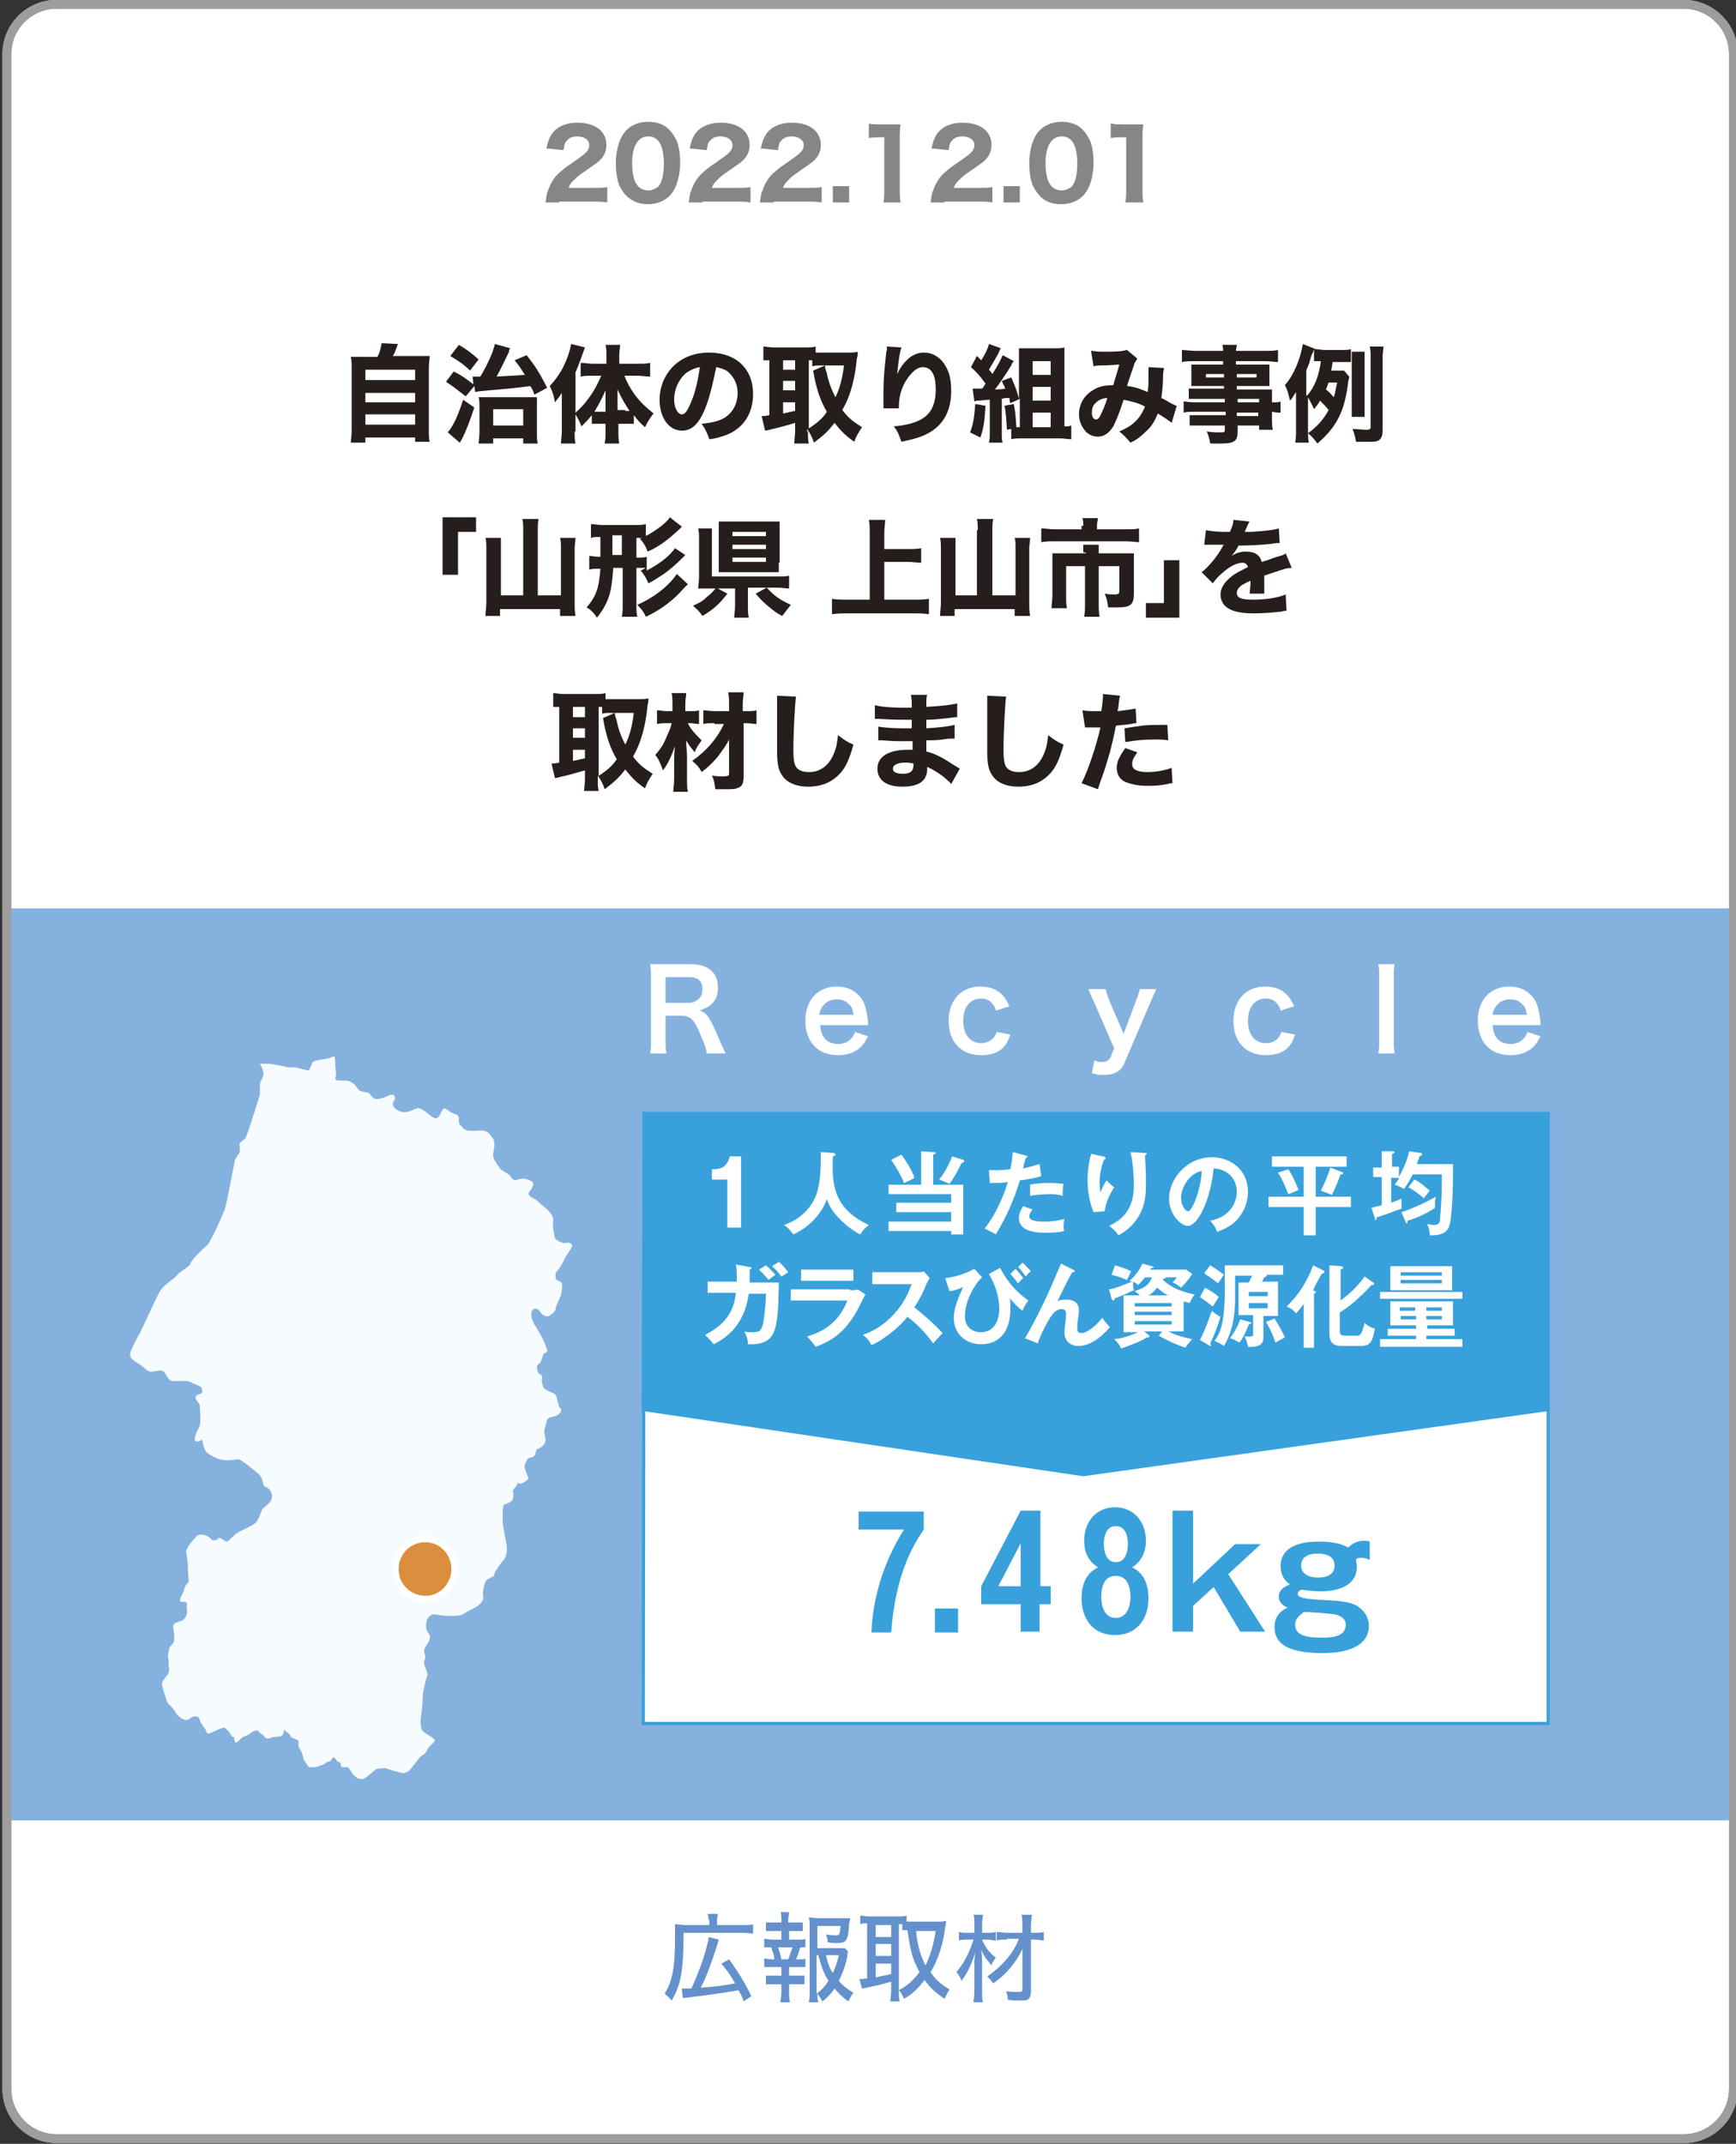 <?xml version="1.0" encoding="utf-8"?>
<!-- Generator: Adobe Illustrator 27.0.1, SVG Export Plug-In . SVG Version: 6.00 Build 0)  -->
<svg version="1.1" xmlns="http://www.w3.org/2000/svg" xmlns:xlink="http://www.w3.org/1999/xlink" x="0px" y="0px"
	 viewBox="0 0 202.4 249.9" style="enable-background:new 0 0 202.4 249.9;" xml:space="preserve">
<rect x="0" y="0" width="202.4" height="249.9" fill="#333333" stroke="none"/>
<style type="text/css">
	.st0{fill:#FFFFFF;}
	.st1{fill:none;stroke:#9D9D9E;stroke-width:1.026;stroke-miterlimit:10;}
	.st2{fill:#868687;}
	.st3{fill:#251E1C;}
	.st4{fill:#6491CC;}
	.st5{fill:#85B1DF;}
	.st6{fill:#F5FBFE;}
	.st7{fill:none;stroke:#231815;stroke-width:0.268;stroke-miterlimit:10;}
	.st8{fill:#DB8E3D;stroke:#FFFFFF;stroke-width:0.75;stroke-miterlimit:10;}
	.st9{fill:#FFFFFF;stroke:#38A1DB;stroke-width:0.372;stroke-miterlimit:10;}
	.st10{fill:#38A1DB;stroke:#38A1DB;stroke-width:0.372;stroke-miterlimit:10;}
	.st11{fill:#38A1DB;}
</style>
<g id="グラフィックTEXT">
	<g>
		<path class="st0" d="M202.1,243.5c0,3.2-2.6,5.8-5.8,5.8H6.6c-3.2,0-5.8-2.6-5.8-5.8V6.3c0-3.2,2.6-5.8,5.8-5.8h189.7
			c3.2,0,5.8,2.6,5.8,5.8V243.5z"/>
		<path class="st1" d="M202.1,243.5c0,3.2-2.6,5.8-5.8,5.8H6.6c-3.2,0-5.8-2.6-5.8-5.8V6.3c0-3.2,2.6-5.8,5.8-5.8h189.7
			c3.2,0,5.8,2.6,5.8,5.8V243.5z"/>
		<g>
			<path class="st2" d="M65.2,23.6c-1,0-1.1,0-1.6,0c0.1-0.6,0.1-1,0.3-1.4c0.3-0.9,0.8-1.7,1.6-2.3c0.4-0.4,0.8-0.6,1.9-1.4
				c1-0.7,1.3-1,1.3-1.6c0-0.6-0.6-1-1.4-1c-0.6,0-1,0.2-1.3,0.6c-0.2,0.2-0.2,0.5-0.3,1l-2-0.2c0.2-0.9,0.4-1.4,0.8-1.9
				c0.6-0.7,1.6-1.1,2.8-1.1c2.1,0,3.4,1,3.4,2.6c0,0.8-0.3,1.4-1,2c-0.3,0.2-0.4,0.3-1.7,1.2c-0.5,0.3-1,0.8-1.2,1
				c-0.3,0.3-0.4,0.5-0.5,0.8h2.8c0.8,0,1.3,0,1.7-0.1v1.8c-0.6-0.1-1.1-0.1-1.8-0.1H65.2z"/>
			<path class="st2" d="M73,22.8c-0.3-0.3-0.6-0.8-0.8-1.2c-0.3-0.8-0.4-1.7-0.4-2.6c0-1.2,0.3-2.4,0.7-3.1c0.6-1.1,1.7-1.7,3.1-1.7
				c1,0,1.9,0.3,2.5,1c0.3,0.3,0.6,0.8,0.8,1.2c0.3,0.8,0.4,1.7,0.4,2.6c0,1.2-0.3,2.4-0.7,3.1c-0.6,1.1-1.7,1.7-3.1,1.7
				C74.6,23.8,73.7,23.5,73,22.8z M73.7,19c0,2.1,0.6,3.2,1.9,3.2c0.4,0,0.8-0.2,1.1-0.4c0.5-0.5,0.7-1.5,0.7-2.7
				c0-2.1-0.6-3.2-1.8-3.2C74.4,15.9,73.7,17,73.7,19z"/>
			<path class="st2" d="M81.9,23.6c-1,0-1.1,0-1.6,0c0.1-0.6,0.1-1,0.3-1.4c0.3-0.9,0.8-1.7,1.6-2.3c0.4-0.4,0.8-0.6,1.9-1.4
				c1-0.7,1.3-1,1.3-1.6c0-0.6-0.6-1-1.4-1c-0.6,0-1,0.2-1.3,0.6c-0.2,0.2-0.2,0.5-0.3,1l-2-0.2c0.2-0.9,0.4-1.4,0.8-1.9
				c0.6-0.7,1.6-1.1,2.8-1.1c2.1,0,3.4,1,3.4,2.6c0,0.8-0.3,1.4-1,2c-0.3,0.2-0.4,0.3-1.7,1.2c-0.5,0.3-1,0.8-1.2,1
				c-0.3,0.3-0.4,0.5-0.5,0.8h2.8c0.8,0,1.3,0,1.7-0.1v1.8c-0.6-0.1-1.1-0.1-1.8-0.1H81.9z"/>
			<path class="st2" d="M90.2,23.6c-1,0-1.1,0-1.6,0c0.1-0.6,0.1-1,0.3-1.4c0.3-0.9,0.8-1.7,1.6-2.3c0.4-0.4,0.8-0.6,1.9-1.4
				c1-0.7,1.3-1,1.3-1.6c0-0.6-0.6-1-1.4-1c-0.6,0-1,0.2-1.3,0.6c-0.2,0.2-0.2,0.5-0.3,1l-2-0.2c0.2-0.9,0.4-1.4,0.8-1.9
				c0.6-0.7,1.6-1.1,2.8-1.1c2.1,0,3.4,1,3.4,2.6c0,0.8-0.3,1.4-1,2c-0.3,0.2-0.4,0.3-1.7,1.2c-0.5,0.3-1,0.8-1.2,1
				c-0.3,0.3-0.4,0.5-0.5,0.8h2.8c0.8,0,1.3,0,1.7-0.1v1.8c-0.6-0.1-1.1-0.1-1.8-0.1H90.2z"/>
			<path class="st2" d="M99,21.7v1.9h-1.9v-1.9H99z"/>
			<path class="st2" d="M101.3,14.4c0.4,0.1,0.7,0.1,1.2,0.1h1.2c0.7,0,0.8,0,1.3,0c-0.1,0.6-0.1,1.1-0.1,1.8V22
				c0,0.6,0,1.1,0.1,1.6H103c0.1-0.5,0.1-1,0.1-1.6v-6h-0.5c-0.4,0-0.8,0-1.3,0.1V14.4z"/>
			<path class="st2" d="M110.1,23.6c-1,0-1.1,0-1.6,0c0.1-0.6,0.1-1,0.3-1.4c0.3-0.9,0.8-1.7,1.6-2.3c0.4-0.4,0.8-0.6,1.9-1.4
				c1-0.7,1.3-1,1.3-1.6c0-0.6-0.6-1-1.4-1c-0.6,0-1,0.2-1.3,0.6c-0.2,0.2-0.2,0.5-0.3,1l-2-0.2c0.2-0.9,0.4-1.4,0.8-1.9
				c0.6-0.7,1.6-1.1,2.8-1.1c2.1,0,3.4,1,3.4,2.6c0,0.8-0.3,1.4-1,2c-0.3,0.2-0.4,0.3-1.7,1.2c-0.5,0.3-1,0.8-1.2,1
				c-0.3,0.3-0.4,0.5-0.5,0.8h2.8c0.8,0,1.3,0,1.7-0.1v1.8c-0.6-0.1-1.1-0.1-1.8-0.1H110.1z"/>
			<path class="st2" d="M118.9,21.7v1.9H117v-1.9H118.9z"/>
			<path class="st2" d="M121.2,22.8c-0.3-0.3-0.6-0.8-0.8-1.2c-0.3-0.8-0.4-1.7-0.4-2.6c0-1.2,0.3-2.4,0.7-3.1
				c0.6-1.1,1.7-1.7,3.1-1.7c1,0,1.9,0.3,2.5,1c0.3,0.3,0.6,0.8,0.8,1.2c0.3,0.8,0.4,1.7,0.4,2.6c0,1.2-0.3,2.4-0.7,3.1
				c-0.6,1.1-1.7,1.7-3.1,1.7C122.7,23.8,121.8,23.5,121.2,22.8z M121.9,19c0,2.1,0.6,3.2,1.9,3.2c0.4,0,0.8-0.2,1.1-0.4
				c0.5-0.5,0.7-1.5,0.7-2.7c0-2.1-0.6-3.2-1.8-3.2C122.6,15.9,121.9,17,121.9,19z"/>
			<path class="st2" d="M129.6,14.4c0.4,0.1,0.7,0.1,1.2,0.1h1.2c0.7,0,0.8,0,1.3,0c-0.1,0.6-0.1,1.1-0.1,1.8V22
				c0,0.6,0,1.1,0.1,1.6h-2.1c0.1-0.5,0.1-1,0.1-1.6v-6h-0.5c-0.4,0-0.8,0-1.3,0.1V14.4z"/>
		</g>
		<g>
			<path class="st3" d="M44,41.6c0.3-0.5,0.4-1.1,0.5-1.6l1.9,0.1c-0.3,0.8-0.4,1.1-0.6,1.4h2.8c0.7,0,1.1,0,1.5,0
				c0,0.4-0.1,0.7-0.1,1.5v7.1c0,0.7,0,1,0.1,1.4h-1.7V51h-5.8v0.6h-1.7c0-0.3,0.1-0.8,0.1-1.4v-7.1c0-0.7,0-1.1-0.1-1.5
				c0.4,0,0.8,0,1.5,0H44z M42.6,44.3h5.8v-1.2h-5.8V44.3z M42.6,46.9h5.8v-1.1h-5.8V46.9z M42.6,49.5h5.8v-1.2h-5.8V49.5z"/>
			<path class="st3" d="M54.3,46.2c-0.9-0.7-1.4-1.1-2.3-1.7l0.9-1.2c1,0.5,1.2,0.7,2.3,1.5l-0.1-0.9c0.3,0,0.4,0,0.6,0
				c0,0,0.2,0,0.3,0c0.9-1.5,1.5-2.9,1.7-3.8l1.8,0.5c-0.1,0.1-0.1,0.1-0.2,0.5c-0.3,0.6-0.9,1.9-1.4,2.8c1.4-0.1,2.1-0.1,3.3-0.2
				c-0.4-0.6-0.6-1-1.2-1.7l1.4-0.6c1,1.3,1.3,1.7,2.4,3.8l-1.5,0.8c-0.2-0.6-0.3-0.8-0.5-1c-1.3,0.2-3.5,0.4-4.8,0.5
				c-1,0.1-1.2,0.1-1.6,0.2l-0.1-0.7L54.3,46.2z M55.3,47.5c-0.5,1.5-0.9,2.6-1.4,3.6c-0.2,0.3-0.2,0.4-0.3,0.5l-1.4-1.2
				c0.7-0.8,1.2-2,1.8-3.8L55.3,47.5z M53.5,40.2c1,0.6,1.4,0.9,2.3,1.7l-1,1.3c-0.7-0.7-1.3-1.1-2.3-1.7L53.5,40.2z M57.5,51.7
				h-1.7c0-0.3,0.1-0.7,0.1-1.3v-2.9c0-0.5,0-0.9-0.1-1.2c0.3,0,0.7,0,1.2,0h4.3c0.6,0,1,0,1.3,0c0,0.3,0,0.6,0,1.3v2.7
				c0,0.7,0,1.1,0.1,1.4H61v-0.6h-3.5V51.7z M57.5,49.6H61v-1.9h-3.5V49.6z"/>
			<path class="st3" d="M67,50.3c0,0.7,0,1,0.1,1.4h-1.7c0-0.4,0.1-0.8,0.1-1.4v-3.2c0-0.7,0-0.8,0-1.3c-0.3,0.5-0.5,0.7-0.8,1.1
				c-0.1-0.7-0.3-1.3-0.6-1.9c1.3-1.4,2.1-3,2.5-4.9l1.6,0.4c-0.4,1.1-0.7,2-1.1,2.9v4.7c0.7-0.6,1.3-1.3,1.9-2.2
				c0.4-0.6,0.8-1.4,1.1-2.1h-1.1c-0.4,0-0.9,0-1.3,0.1v-1.6c0.4,0,0.9,0.1,1.4,0.1h1.6v-1c0-0.4,0-0.8-0.1-1.2h1.7
				c0,0.4-0.1,0.7-0.1,1.2v1h2.1c0.6,0,1.1,0,1.5-0.1v1.6c-0.5,0-1-0.1-1.4-0.1h-1.6c0.3,0.8,0.7,1.5,1.2,2.2
				c0.6,0.8,1.1,1.3,2.2,2.2c-0.4,0.5-0.6,0.8-1,1.6c-0.7-0.6-0.9-0.9-1.3-1.4v1c-0.3,0-0.5,0-0.9,0h-0.9v0.9c0,0.5,0,0.9,0.1,1.4
				h-1.7c0.1-0.5,0.1-0.9,0.1-1.4v-0.9h-0.8c-0.3,0-0.6,0-0.8,0v-1c-0.4,0.5-0.7,0.8-1.2,1.3c-0.3-0.7-0.4-0.9-0.7-1.4V50.3z
				 M70.6,47c0-0.6,0-1.2,0-1.5c-0.5,1.1-0.7,1.5-1.3,2.5c0.2,0,0.3,0,0.5,0h0.8V47z M72.9,47.9c0.2,0,0.4,0,0.5,0
				c-0.6-0.9-0.9-1.4-1.4-2.5c0,0.6,0,1,0,1.4v1H72.9z"/>
			<path class="st3" d="M82.1,47.9c-0.7,1.6-1.5,2.3-2.6,2.3c-1.5,0-2.6-1.5-2.6-3.6c0-1.4,0.5-2.7,1.4-3.7c1.1-1.2,2.6-1.8,4.4-1.8
				c3.1,0,5.1,1.9,5.1,4.8c0,2.3-1.1,4-3.1,4.8c-0.6,0.2-1.1,0.4-2,0.5c-0.3-0.8-0.4-1.1-0.9-1.8c1.1-0.1,1.9-0.3,2.5-0.6
				c1.1-0.6,1.7-1.7,1.7-3c0-1.1-0.5-2-1.3-2.6c-0.4-0.2-0.7-0.3-1.2-0.4C83.1,44.8,82.7,46.5,82.1,47.9z M80.1,43.4
				c-0.9,0.7-1.5,1.9-1.5,3.2c0,0.9,0.4,1.7,0.9,1.7c0.4,0,0.7-0.5,1.1-1.5c0.5-1.1,0.8-2.7,1-4C81,42.9,80.6,43.1,80.1,43.4z"/>
			<path class="st3" d="M94.2,50.3c0,0.7,0,1,0.1,1.4h-1.7c0-0.4,0.1-0.8,0.1-1.4v-1c-1,0.3-2.1,0.6-2.6,0.7
				c-0.4,0.1-0.7,0.2-0.9,0.2l-0.4-1.7c0.3,0,0.4,0,0.9-0.1V42c-0.4,0-0.5,0-0.7,0v-1.6c0.4,0,0.7,0.1,1.2,0.1h3.7
				c0.5,0,0.8,0,1.2-0.1v0.7c0.3,0,0.5,0,0.8,0H99c0.3,0,0.7,0,1-0.1c0,0.2,0,0.5-0.1,0.8c-0.2,2.2-0.7,4.3-1.7,6
				c0.8,1,1.2,1.3,2.3,2c-0.4,0.6-0.7,1.1-0.9,1.7c-1-0.7-1.5-1.2-2.3-2.2c-0.7,0.9-1.2,1.4-2.4,2.3c-0.2-0.6-0.4-1-0.8-1.6V50.3z
				 M91.3,43.1h1.4V42h-1.4V43.1z M91.3,45.5h1.4v-1.1h-1.4V45.5z M91.3,48.2c0.6-0.1,0.8-0.2,1.4-0.3v-1h-1.4V48.2z M94.2,50
				c0.5-0.3,0.6-0.4,1-0.7c0.5-0.4,0.9-0.8,1.2-1.3c-0.7-1.2-1.2-2.5-1.6-4.8l1.4-0.6h-0.3c-0.6,0-0.9,0-1.2,0.1V42
				c-0.3,0-0.3,0-0.4,0V50z M96.2,42.7c0,0.2,0,0.2,0.2,0.8c0.2,1.1,0.6,2,1,2.8c0.5-1,0.8-2.1,1-3.7H96.2z"/>
			<path class="st3" d="M105.1,40.5c-0.2,0.6-0.3,1.2-0.5,3.1c0.4-0.8,0.7-1.2,1.1-1.6c0.6-0.6,1.3-0.9,2-0.9c1,0,1.9,0.5,2.5,1.5
				c0.5,0.8,0.7,1.7,0.7,3c0,2.5-1.1,4.3-3.3,5.2c-0.7,0.3-1.6,0.5-2.5,0.7c-0.3-0.8-0.4-1.2-0.9-1.8c3.5-0.3,4.9-1.5,4.9-4.3
				c0-1.7-0.5-2.6-1.5-2.6c-0.4,0-0.8,0.2-1.2,0.6c-1,1-1.6,2.4-1.6,4c0,0,0,0.1,0,0.2l-1.8,0c0-0.1,0-0.1,0-0.2c0,0,0,0,0-0.7
				c0-0.4,0-0.8,0-1.1c0-1.1,0.1-2.4,0.2-3.3c0.1-0.8,0.1-1.3,0.2-1.5c0-0.2,0-0.2,0-0.4L105.1,40.5z"/>
			<path class="st3" d="M114.9,47.3c-0.1,1.7-0.2,2.6-0.6,3.7l-1.2-0.6c0.4-1,0.5-1.9,0.6-3.3L114.9,47.3z M117.8,47
				c-0.1-0.3-0.1-0.3-0.1-0.6c-0.1,0-0.2,0-0.3,0c-0.3,0-0.3,0-0.6,0.1v3.8c0,0.7,0,1,0.1,1.3h-1.6c0.1-0.4,0.1-0.7,0.1-1.3v-3.7
				c-0.2,0-0.2,0-1.2,0.1c-0.2,0-0.4,0-0.6,0.1l-0.2-1.5c0.2,0,0.4,0,0.8,0c0.1,0,0.2,0,0.3,0c0.2-0.2,0.3-0.4,0.4-0.6
				c-0.6-0.8-1.1-1.4-1.7-1.9l0.7-1.3c0.2,0.2,0.3,0.3,0.5,0.5c0.4-0.6,0.8-1.4,0.9-1.9l1.4,0.5c-0.1,0.1-0.1,0.1-0.3,0.6
				c-0.5,0.9-0.7,1.2-1.1,1.9c0.2,0.2,0.2,0.2,0.4,0.5c0.7-1.1,1-1.7,1.2-2.2l1.3,0.7c-0.1,0.1-0.2,0.2-0.3,0.5
				c-0.6,1-1.5,2.3-1.9,2.8c0.3,0,0.7,0,1.2-0.1c-0.1-0.3-0.2-0.4-0.4-0.9l1.1-0.4c0.5,1.1,0.7,1.7,0.9,2.5v-4.6c0-0.5,0-0.8,0-1.3
				c0.4,0,0.8,0,1.2,0h2.8c0.6,0,1,0,1.3-0.1c0,0.5,0,0.8,0,1.3v7.9h0.1c0.2,0,0.5,0,0.7-0.1v1.6c-0.4,0-0.9-0.1-1.3-0.1h-4.4
				c-0.5,0-0.9,0-1.3,0.1v-1.2l-0.5,0.1c-0.1-1.3-0.1-2.1-0.3-2.8l1.1-0.2c0.2,1.1,0.2,1.3,0.3,2.7h0.4v-3.3L117.8,47z M120.4,43.7
				h2.1v-1.6h-2.1V43.7z M120.4,46.7h2.1v-1.6h-2.1V46.7z M120.4,49.8h2.1v-1.7h-2.1V49.8z"/>
			<path class="st3" d="M127.2,40.9c0.3,0,0.6,0.1,1.3,0.1c0.8,0,1.9,0,2.4-0.1c0.2,0,0.3-0.1,0.5-0.1l1.2,1
				c-0.1,0.2-0.2,0.3-0.3,0.5c-0.1,0.3-0.7,2-0.9,2.7c0.9,0.1,1.5,0.3,2.4,0.7c0.1-0.5,0.1-1.1,0.1-2.2c0-0.3,0-0.4,0-0.7l1.8,0.1
				c0,0.3-0.1,0.4-0.1,0.9c0,1.1-0.1,1.8-0.2,2.6c0.3,0.1,0.9,0.5,1.3,0.7c0.3,0.1,0.3,0.2,0.5,0.2l-0.6,2c-0.3-0.3-1-0.7-1.6-1.1
				c-0.4,0.9-0.7,1.5-1.4,2.1c-0.5,0.5-1.1,1-1.8,1.3c-0.6-0.7-0.8-0.9-1.3-1.3c0.9-0.4,1.4-0.7,1.9-1.2c0.5-0.5,0.8-1,1.1-1.7
				c-0.7-0.4-1.5-0.6-2.5-0.8c-0.5,1.6-0.9,2.5-1.2,3.1c-0.5,0.8-1.1,1.2-1.8,1.2c-0.5,0-1.1-0.2-1.5-0.7c-0.4-0.5-0.7-1.1-0.7-1.9
				c0-1.2,0.6-2.2,1.6-2.8c0.6-0.4,1.3-0.6,2.4-0.6c0.2-0.8,0.5-1.6,0.7-2.4c-0.3,0-1.1,0.1-2.2,0.1c-0.2,0-0.5,0-0.8,0.1
				L127.2,40.9z M127.7,47c-0.3,0.3-0.4,0.7-0.4,1.1c0,0.5,0.2,0.8,0.5,0.8c0.2,0,0.4-0.2,0.6-0.7c0.2-0.4,0.5-1.1,0.7-1.8
				C128.6,46.4,128.1,46.6,127.7,47z"/>
			<path class="st3" d="M142.7,46.5h-3c-0.4,0-0.8,0-1.1,0v-1.2c0.3,0,0.6,0,1.2,0h2.9V45H140c-0.4,0-0.8,0-1.1,0c0-0.2,0-0.5,0-0.8
				v-0.8c0-0.3,0-0.6,0-0.9c0.3,0,0.6,0,1.1,0h2.6v-0.4h-3.3c-0.6,0-1,0-1.5,0.1v-1.4c0.4,0,0.9,0.1,1.6,0.1h3.2
				c0-0.3,0-0.5-0.1-0.7h1.7c0,0.2-0.1,0.4-0.1,0.7h3.3c0.7,0,1.2,0,1.6-0.1v1.4c-0.4,0-0.9-0.1-1.5-0.1h-3.4v0.4h2.8
				c0.5,0,0.7,0,1.1,0c0,0.3,0,0.5,0,0.9v0.8c0,0.4,0,0.6,0,0.8c-0.3,0-0.6,0-1,0h-2.8v0.4h2.8c0.8,0,1,0,1.3,0c0,0.3,0,0.5,0,1.1
				v0.4c0.5,0,0.8,0,1-0.1v1.3c-0.3,0-0.5,0-1-0.1v0.7c0,0.6,0,1,0.1,1.4h-1.6v-0.5h-2.5v0.6c0,1.2-0.3,1.5-2,1.5
				c-0.3,0-0.7,0-1.2,0c-0.1-0.6-0.2-0.9-0.4-1.4c0.7,0.1,1.1,0.1,1.6,0.1c0.4,0,0.5,0,0.5-0.3v-0.5h-2.9c-0.5,0-0.8,0-1.2,0v-1.2
				c0.4,0,0.5,0,1.2,0h3v-0.4h-3.5c-0.7,0-1,0-1.4,0.1v-1.3c0.3,0,0.6,0.1,1.3,0.1h3.5V46.5z M140.6,43.5V44h2.1v-0.4H140.6z
				 M144.2,44h2.3v-0.4h-2.3V44z M146.8,46.9v-0.4h-2.5v0.4H146.8z M144.2,48.5h2.5v-0.4h-2.5V48.5z"/>
			<path class="st3" d="M155.4,42.1c-0.1,0.5-0.1,0.6-0.2,1.1h0.6c0.4,0,0.7,0,0.9,0l0.6,0.7c0,0.2,0,0.2-0.1,0.5
				c-0.4,3.5-1.3,5.3-3.6,7.3c-0.4-0.5-0.6-0.8-1.1-1.2c1.1-0.8,1.8-1.6,2.4-2.7c-0.3-0.4-0.4-0.5-1-1.1c-0.2,0.4-0.4,0.6-0.7,1
				c-0.2-0.5-0.5-1-0.7-1.4v3.8c0,0.6,0,1,0.1,1.5h-1.6c0.1-0.5,0.1-0.9,0.1-1.5V47c0-0.5,0-0.7,0-1.3c-0.4,0.6-0.4,0.7-0.7,1
				c-0.2-0.8-0.3-1.3-0.6-1.8c1-1.1,1.8-3,2.1-4.8l1.5,0.6c0.3,0,0.6,0.1,1.2,0.1h1.7c0.6,0,0.9,0,1.2-0.1v1.5c-0.2,0-0.5,0-0.9,0
				H155.4z M152.4,46.1c0.9-1,1.4-2.4,1.6-4c-0.4,0-0.5,0-0.8,0v-1.4c-0.1,0.2-0.1,0.5-0.2,0.5c-0.1,0.2-0.2,0.6-0.3,0.9
				c0,0.1,0,0.1-0.2,0.6c-0.1,0.2-0.1,0.2-0.2,0.5V46.1z M154.9,44.6c-0.1,0.3-0.2,0.5-0.3,0.8c0.6,0.5,0.6,0.6,0.9,0.9
				c0.2-0.5,0.2-0.9,0.4-1.7H154.9z M157.6,48.6c0-0.3,0-0.5,0-1V42c0-0.4,0-0.6,0-1h1.5c0,0.2,0,0.5,0,1v5.6c0,0.4,0,0.7,0,1H157.6
				z M161.2,50.1c0,0.6-0.1,0.9-0.3,1.1c-0.3,0.3-0.6,0.3-1.4,0.3c-0.5,0-0.8,0-1.4,0c-0.1-0.6-0.2-0.9-0.4-1.5
				c0.4,0,1.2,0.1,1.6,0.1c0.4,0,0.5-0.1,0.5-0.3v-8.2c0-0.5,0-0.8-0.1-1.2h1.6c0,0.3-0.1,0.7-0.1,1.2V50.1z"/>
			<path class="st3" d="M51.6,66.9v-6.6h3.9V62h-2.1v5H51.6z"/>
			<path class="st3" d="M61,61.8c0-0.5,0-0.9-0.1-1.3h1.9c-0.1,0.4-0.1,0.8-0.1,1.3v7.6h2.7v-5.5c0-0.5,0-0.8-0.1-1.2h1.8
				c0,0.4-0.1,0.8-0.1,1.2v6.3c0,0.6,0,1.1,0.1,1.6h-1.8V71h-7v0.8h-1.7c0-0.5,0.1-0.9,0.1-1.6v-6.3c0-0.4,0-0.8-0.1-1.2h1.8
				c0,0.4,0,0.7,0,1.2v5.5H61V61.8z"/>
			<path class="st3" d="M79.9,64.7c-0.2,0.2-0.3,0.3-0.5,0.5c-0.5,0.5-1.4,1.3-2,1.7c-0.6,0.4-1.2,0.8-1.8,1.1
				c-0.3-0.7-0.5-1-0.9-1.5c0.3-0.1,0.4-0.2,0.6-0.3c-0.3,0-0.5,0-1,0h-0.1v4.2c0,0.7,0,1.1,0.1,1.5l-1.8,0c0.1-0.5,0.1-0.8,0.1-1.5
				v-4.2h-1.1c-0.1,1.4-0.2,2.2-0.4,3c-0.3,1-0.7,1.8-1.5,2.8c-0.4-0.6-0.7-0.9-1.2-1.2c0.6-0.7,0.9-1.2,1.2-2
				c0.2-0.6,0.3-1.3,0.4-2.5h-0.2c-0.5,0-0.8,0-1.1,0.1v-1.6c0.3,0,0.6,0.1,1.1,0.1h0.2v-2.3c-0.6,0-0.8,0-1.1,0.1v-1.6
				c0.4,0,0.9,0.1,1.3,0.1h3.8c0.5,0,0.9,0,1.3-0.1v1.6c-0.3,0-0.5,0-1.1,0v2.3h0.1c0.6,0,0.8,0,1.1-0.1v1.6
				c1.4-0.7,2.7-1.7,3.3-2.6L79.9,64.7z M71.4,64.7h1.1v-2.3h-1.1V64.7z M80.2,68.1c-0.3,0.3-0.3,0.3-0.5,0.5
				c-1.2,1.4-2.7,2.5-4.4,3.3c-0.2-0.5-0.5-0.9-1-1.4c1.9-0.8,3.8-2.3,4.6-3.6L80.2,68.1z M79.5,61.4c-0.1,0.1-0.1,0.1-0.3,0.3
				c-1.3,1.2-2.3,2-3.7,2.6c-0.2-0.6-0.5-1.1-0.9-1.5c1.3-0.5,3.1-1.8,3.5-2.5L79.5,61.4z"/>
			<path class="st3" d="M84.8,69.2c-0.9,1.2-1.7,1.9-2.9,2.6c-0.4-0.6-0.7-0.8-1.1-1.2c0.7-0.3,1.1-0.5,1.6-1
				c0.5-0.4,0.7-0.6,1.1-1.1L84.8,69.2z M87.2,70.5c0,0.7,0,1.1,0.1,1.5h-1.7c0-0.4,0.1-0.8,0.1-1.4v-2h-3c-0.6,0-1,0-1.3,0
				c0-0.4,0.1-0.7,0.1-1.3v-4.4c0-0.6,0-0.9-0.1-1.3H83c0,0.4,0,0.7,0,1.3v4.3h7.6c0.7,0,1.1,0,1.4-0.1v1.5c-0.4,0-0.8-0.1-1.4-0.1
				h-3.4V70.5z M90.8,65.6c0,0.5,0,0.8,0,1.1c-0.3,0-0.7,0-1.2,0H85c-0.5,0-0.8,0-1.2,0c0-0.3,0-0.6,0-1.1v-3.7c0-0.4,0-0.8,0-1.1
				c0.3,0,0.7,0,1.2,0h4.7c0.5,0,0.8,0,1.2,0c0,0.3,0,0.6,0,1.1V65.6z M85.4,62.5h3.9V62h-3.9V62.5z M85.4,64h3.9v-0.5h-3.9V64z
				 M85.4,65.5h3.9V65h-3.9V65.5z M89.4,68.5c0.9,1,1.5,1.4,2.8,2c-0.4,0.5-0.6,0.8-1,1.3c-0.8-0.4-1.1-0.7-1.6-1.1
				c-0.6-0.5-0.9-0.8-1.5-1.5L89.4,68.5z"/>
			<path class="st3" d="M103.2,69.9h3.3c0.7,0,1.3,0,1.8-0.1v1.8c-0.6-0.1-1.1-0.1-1.8-0.1h-7.7c-0.6,0-1.2,0-1.8,0.1v-1.8
				c0.5,0.1,1.1,0.1,1.8,0.1h2.6v-7.8c0-0.6,0-1-0.1-1.5h1.9c0,0.5-0.1,0.9-0.1,1.5V64h2.8c0.6,0,1,0,1.5-0.1v1.7
				c-0.5,0-1-0.1-1.5-0.1h-2.8V69.9z"/>
			<path class="st3" d="M114,61.8c0-0.5,0-0.9-0.1-1.3h1.9c-0.1,0.4-0.1,0.8-0.1,1.3v7.6h2.7v-5.5c0-0.5,0-0.8-0.1-1.2h1.8
				c0,0.4-0.1,0.8-0.1,1.2v6.3c0,0.6,0,1.1,0.1,1.6h-1.8V71h-7v0.8h-1.7c0-0.5,0.1-0.9,0.1-1.6v-6.3c0-0.4,0-0.8-0.1-1.2h1.8
				c0,0.4,0,0.7,0,1.2v5.5h2.5V61.8z"/>
			<path class="st3" d="M126.3,61.3c0-0.3,0-0.6-0.1-0.9h1.8c0,0.3-0.1,0.5-0.1,0.8v0.5h3.3c0.7,0,1.2,0,1.6-0.1v1.6
				c-0.4,0-0.8-0.1-1.6-0.1h-8.2c-0.6,0-1.1,0-1.6,0.1v-1.6c0.5,0,1,0.1,1.6,0.1h3.1V61.3z M126.3,64.4c0-0.3,0-0.6,0-0.9h1.8
				c0,0.1,0,0.4,0,0.9v0.1h2.9c0.6,0,0.9,0,1.2,0c0,0.3,0,0.6,0,1.1v3.6c0,1.3-0.4,1.6-1.9,1.6c-0.3,0-0.5,0-1.1,0
				c-0.1-0.6-0.1-0.9-0.4-1.6c0.5,0.1,0.9,0.1,1.1,0.1c0.5,0,0.6-0.1,0.6-0.4V66h-2.4v4.3c0,0.6,0,1.1,0.1,1.6h-1.8
				c0.1-0.5,0.1-1,0.1-1.6V66h-2.2v3.4c0,0.7,0,1.1,0.1,1.5h-1.8c0-0.5,0.1-0.9,0.1-1.5v-3.8c0-0.4,0-0.7,0-1.1c0.4,0,0.8,0,1.3,0
				h2.6V64.4z"/>
			<path class="st3" d="M137.5,65.4V72h-3.9v-1.7h2.1v-5H137.5z"/>
			<path class="st3" d="M140.6,61.8c0.5,0.1,1.2,0.2,2.3,0.2c0.1,0,0.2,0,0.2,0c0.1,0,0.2,0,0.2,0c0,0,0.1,0,0.1,0
				c0.3-0.7,0.4-1,0.4-1.4l1.9,0.2c-0.1,0.1-0.1,0.1-0.5,1c0,0.1,0,0.1-0.1,0.2c0.2,0,0.2,0,0.8,0c1.5-0.1,2.5-0.2,3.2-0.4l0.1,1.7
				c-0.4,0-0.4,0-1,0.1c-0.9,0.1-2.5,0.2-3.8,0.2c-0.2,0.4-0.4,0.7-0.8,1.2c0.6-0.4,1.1-0.5,1.7-0.5c1,0,1.6,0.4,1.8,1.2
				c0.1,0,0.3-0.1,0.7-0.2c0.5-0.2,0.5-0.2,1.1-0.4c0.7-0.2,0.8-0.2,1-0.4l0.7,1.7c-0.4,0-0.8,0.1-1.4,0.3c-0.3,0.1-0.3,0.1-1.8,0.6
				l0,0.4v0.2c0,0,0,0.2,0,0.4c0,0.1,0,0.2,0,0.3c0,0.4,0,0.6,0,0.8l-1.7,0c0-0.2,0.1-0.8,0.1-1.4c0,0,0,0,0-0.1
				c-0.5,0.2-0.8,0.4-1,0.5c-0.4,0.3-0.6,0.6-0.6,0.9c0,0.6,0.5,0.8,1.9,0.8c1.5,0,2.8-0.2,3.8-0.6l0.1,1.9c-0.2,0-0.3,0-0.6,0.1
				c-1,0.1-2.1,0.2-3.2,0.2c-1.8,0-2.8-0.3-3.4-0.9c-0.3-0.3-0.5-0.8-0.5-1.3c0-0.8,0.5-1.5,1.4-2.2c0.4-0.3,1-0.6,1.8-1
				c-0.1-0.3-0.3-0.5-0.6-0.5c-0.7,0-1.5,0.4-2.4,1.2c-0.5,0.4-0.8,0.8-1.1,1.2l-1.3-1.3c0.7-0.5,1.8-1.8,2.4-2.9
				c0.1-0.2,0.1-0.2,0.2-0.3c-0.7,0-0.8,0-1.2,0c-0.2,0-0.4,0-0.5,0c-0.1,0-0.2,0-0.2,0c-0.1,0-0.2,0-0.2,0c0,0-0.1,0-0.2,0
				L140.6,61.8z"/>
			<path class="st3" d="M69.7,90.8c0,0.7,0,1,0.1,1.4h-1.7c0-0.4,0.1-0.8,0.1-1.4v-1c-1,0.3-2.1,0.6-2.6,0.7
				c-0.4,0.1-0.7,0.2-0.9,0.2l-0.4-1.7c0.3,0,0.4,0,0.9-0.1v-6.5c-0.4,0-0.5,0-0.7,0v-1.6c0.4,0,0.7,0.1,1.2,0.1h3.7
				c0.5,0,0.8,0,1.2-0.1v0.7c0.3,0,0.5,0,0.8,0h3.2c0.3,0,0.7,0,1-0.1c0,0.2,0,0.5-0.1,0.8c-0.2,2.2-0.7,4.3-1.7,6
				c0.8,1,1.2,1.3,2.3,2c-0.4,0.6-0.7,1.1-0.9,1.7c-1-0.7-1.5-1.2-2.3-2.2c-0.7,0.9-1.2,1.4-2.4,2.3c-0.2-0.6-0.4-1-0.8-1.6V90.8z
				 M66.8,83.6h1.4v-1.2h-1.4V83.6z M66.8,86h1.4v-1.1h-1.4V86z M66.8,88.7c0.6-0.1,0.8-0.2,1.4-0.3v-1h-1.4V88.7z M69.7,90.5
				c0.5-0.3,0.6-0.4,1-0.7c0.5-0.4,0.9-0.8,1.2-1.3c-0.7-1.2-1.2-2.5-1.6-4.8l1.4-0.6h-0.3c-0.6,0-0.9,0-1.2,0.1v-0.8
				c-0.3,0-0.3,0-0.4,0V90.5z M71.7,83.2c0,0.2,0,0.2,0.2,0.8c0.2,1.1,0.6,2,1,2.8c0.5-1,0.8-2.1,1-3.7H71.7z"/>
			<path class="st3" d="M80.2,84.3c0.3,0.7,0.9,1.3,1.6,2c-0.4,0.6-0.6,0.8-0.8,1.4c-0.4-0.5-0.6-0.7-1-1.4c0,0.8,0.1,1.2,0.1,1.9
				v2.6c0,0.6,0,1.1,0.1,1.5h-1.7c0-0.4,0.1-0.9,0.1-1.5v-2.1c0-0.5,0-0.8,0.1-1.7c-0.5,1.3-0.8,2-1.4,2.8C77,89,76.8,88.5,76.4,88
				c0.7-0.8,1-1.3,1.4-2.3c0.2-0.5,0.4-0.8,0.5-1.4h-0.5c-0.5,0-0.8,0-1.2,0.1v-1.6c0.4,0,0.7,0.1,1.2,0.1h0.6v-0.9
				c0-0.5,0-0.8-0.1-1.2h1.7c0,0.4-0.1,0.7-0.1,1.2v0.9h0.6c0.4,0,0.7,0,1-0.1v1.6c-0.3,0-0.7-0.1-1-0.1H80.2z M83.3,84.3
				c-0.6,0-1,0-1.3,0.1v-1.6c0.4,0,0.8,0.1,1.4,0.1H85v-0.7c0-0.6,0-1-0.1-1.5h1.8c0,0.4-0.1,0.8-0.1,1.4c0,0,0,0.1,0,0.1v0.7h0.3
				c0.5,0,1,0,1.3-0.1v1.6c-0.3,0-0.7-0.1-1.3-0.1h-0.2l0,6.2c0,0.8-0.2,1.2-0.6,1.3C85.8,92,85.4,92,84.5,92c-0.4,0-0.7,0-1.1,0
				c-0.1-0.6-0.1-1-0.4-1.6c0.5,0.1,0.9,0.1,1.3,0.1c0.6,0,0.7-0.1,0.7-0.3l0-4c-0.3,0.7-0.9,1.4-1.3,2c-0.6,0.7-1.1,1.2-1.9,1.8
				c-0.3-0.6-0.6-0.9-1.1-1.3c1.7-1.2,2.9-2.6,3.7-4.3H83.3z"/>
			<path class="st3" d="M92.8,81.2c-0.1,0.7-0.3,4-0.3,6.2c0,1.2,0.1,1.6,0.3,2c0.3,0.4,0.8,0.6,1.5,0.6c1.3,0,2.3-0.7,2.9-2.1
				c0.3-0.7,0.4-1.2,0.5-2.2c0.8,0.6,1.1,0.8,1.8,1.1c-0.5,1.8-0.9,2.6-1.5,3.3c-1,1.1-2.2,1.6-3.8,1.6c-0.9,0-1.7-0.2-2.3-0.6
				c-0.5-0.3-0.9-0.9-1.1-1.5c-0.1-0.4-0.2-1-0.2-1.8c0-0.6,0-1.4,0-3c0-1.7,0-2.5,0-2.8c0-0.4,0-0.6,0-0.9L92.8,81.2z"/>
			<path class="st3" d="M110.9,91.4c-0.2-0.3-0.3-0.3-0.6-0.6c-0.7-0.6-1.5-1.1-2.2-1.4c0,0.1,0,0.2,0,0.2c0,1.4-0.9,2.1-2.9,2.1
				c-1.9,0-2.9-0.8-2.9-2.1c0-1.4,1.3-2.2,3.5-2.2c0.2,0,0.4,0,0.6,0l0-1c-0.3,0-0.8,0-1.1,0c-0.8,0-1.2,0-2.4-0.1
				c-0.2,0-0.3,0-0.5,0l0-1.6c0.5,0.1,1.7,0.2,2.9,0.2c0.3,0,0.7,0,1,0l0-0.7c0-0.1,0-0.2,0-0.3c-0.3,0-0.5,0-0.7,0
				c-0.5,0-1.5,0-3.1-0.1c-0.1,0-0.3,0-0.3,0c0,0-0.1,0-0.2,0l0-1.6c0.7,0.2,2,0.3,3.4,0.3c0.1,0,0.5,0,0.9,0c0-0.9,0-1-0.1-1.5h1.9
				c-0.1,0.3-0.1,0.4-0.1,1.4c1.7-0.1,2.7-0.2,3.6-0.4l0,1.6c-0.3,0-0.3,0-1,0.1c-1,0.1-1.7,0.2-2.6,0.2c0,0.5,0,0.8,0,1
				c1.5-0.1,2.5-0.2,3.3-0.4l0,1.6c-0.1,0-0.1,0-0.3,0c0,0-0.1,0-0.2,0c-0.2,0-0.2,0-0.9,0.1c-0.6,0.1-1.4,0.1-1.9,0.1
				c0,0.7,0,1.1,0,1.3c1.2,0.3,2,0.8,3.4,1.7c0.2,0.1,0.3,0.2,0.5,0.3L110.9,91.4z M105.5,88.9c-0.9,0-1.4,0.3-1.4,0.7
				c0,0.4,0.4,0.6,1.2,0.6c0.8,0,1.2-0.3,1.2-1c0-0.1,0-0.2,0-0.2C106,88.9,105.8,88.9,105.5,88.9z"/>
			<path class="st3" d="M117.3,81.2c-0.1,0.7-0.3,4-0.3,6.2c0,1.2,0.1,1.6,0.3,2c0.3,0.4,0.8,0.6,1.5,0.6c1.3,0,2.3-0.7,2.9-2.1
				c0.3-0.7,0.4-1.2,0.5-2.2c0.8,0.6,1.1,0.8,1.8,1.1c-0.5,1.8-0.9,2.6-1.5,3.3c-1,1.1-2.2,1.6-3.8,1.6c-0.9,0-1.7-0.2-2.3-0.6
				c-0.5-0.3-0.9-0.9-1.1-1.5c-0.1-0.4-0.2-1-0.2-1.8c0-0.6,0-1.4,0-3c0-1.7,0-2.5,0-2.8c0-0.4,0-0.6,0-0.9L117.3,81.2z"/>
			<path class="st3" d="M126.2,82.8c0.5,0.1,1,0.1,1.8,0.1c0.1,0,0.1,0,0.4,0c0.1-0.6,0.2-1.5,0.2-1.8c0,0,0-0.1,0-0.2l2,0.2
				c-0.1,0.3-0.1,0.3-0.2,1.2c0,0.3-0.1,0.4-0.1,0.6c0.9-0.1,1.4-0.2,2.1-0.3l0.1,1.7c-0.2,0-0.2,0-0.7,0.1
				c-0.5,0.1-1.1,0.1-1.7,0.2c-0.2,1.1-0.4,1.9-0.7,3.1c-0.4,1.3-0.5,1.8-1.1,3.4c-0.1,0.3-0.2,0.6-0.3,0.9l-1.9-0.7
				c0.8-1.6,1.7-4.3,2.2-6.5h-0.3l-1.3,0c-0.1,0-0.1,0-0.2,0L126.2,82.8z M132.6,87.7c-0.5,0.7-0.6,1-0.6,1.4c0,0.6,0.6,0.9,1.8,0.9
				c0.9,0,2.1-0.2,2.8-0.5l0.1,1.8c-0.2,0-0.3,0-0.6,0.1c-1,0.2-1.6,0.2-2.4,0.2c-1.1,0-1.9-0.2-2.6-0.5c-0.6-0.3-0.9-0.9-0.9-1.6
				c0-0.7,0.3-1.3,1-2.3L132.6,87.7z M136.2,86.3c-0.6-0.1-1-0.1-1.6-0.1c-1.3,0-2.1,0.1-3.4,0.3l-0.1-1.6c1.8-0.3,2.5-0.4,3.9-0.4
				c0.3,0,0.4,0,1.1,0L136.2,86.3z"/>
		</g>
		<g>
			<path class="st4" d="M82.6,223.8c0-0.3,0-0.4-0.1-0.7h1.2c0,0.2-0.1,0.4-0.1,0.7v0.6h2.9c0.6,0,1,0,1.3-0.1v1.1
				c-0.3,0-0.6-0.1-1.3-0.1h-6.8c0,4.3-0.3,6.1-1.4,7.9c-0.4-0.5-0.5-0.5-0.8-0.8c0.9-1.5,1.2-3,1.2-6.6c0-0.8,0-1.1,0-1.5
				c0.4,0,0.7,0.1,1.2,0.1h2.8V223.8z M79.5,231.8c0.1,0,0.2,0,0.3,0c0.1,0,0.5,0,0.8,0c0.4-0.8,0.9-2.1,1.3-3.2
				c0.2-0.6,0.5-1.6,0.6-2.1c0.1-0.3,0.1-0.4,0.1-0.7l1.2,0.3c-0.1,0.4-0.1,0.4-0.5,1.6c-0.4,1.2-1,2.9-1.6,4c1.7-0.1,2.9-0.3,4-0.5
				c-0.5-0.9-0.9-1.5-1.6-2.3l0.9-0.5c1.1,1.5,2,3,2.6,4.3l-0.9,0.6c-0.2-0.6-0.3-0.8-0.6-1.3c-1.7,0.3-3.1,0.5-5.5,0.8
				c-0.8,0.1-0.8,0.1-1,0.1L79.5,231.8z"/>
			<path class="st4" d="M93,226.1c0.5,0,0.7,0,0.9-0.1v1c-0.2,0-0.3,0-0.6,0c-0.2,0.7-0.3,1-0.5,1.4H93c0.5,0,0.7,0,0.9-0.1v1
				c-0.3,0-0.5,0-0.9,0h-1v1h0.9c0.4,0,0.6,0,0.9,0v1c-0.3,0-0.5,0-0.9,0H92v1c0,0.4,0,0.7,0.1,1.1H91c0-0.4,0.1-0.7,0.1-1.1v-1
				h-0.9c-0.4,0-0.6,0-0.9,0v-1c0.3,0,0.5,0,0.9,0h0.9v-1h-1.1c-0.4,0-0.6,0-0.9,0v-1c0.3,0,0.5,0.1,0.9,0.1h0.3
				c-0.1-0.6-0.2-0.9-0.4-1.4c-0.4,0-0.6,0-0.8,0v-1c0.3,0,0.5,0.1,0.9,0.1h1.1v-1h-0.9c-0.4,0-0.6,0-0.9,0v-1c0.3,0,0.5,0,0.9,0
				h0.9v-0.3c0-0.3,0-0.7-0.1-0.9h1c0,0.3-0.1,0.5-0.1,0.9v0.3h0.8c0.4,0,0.6,0,0.9,0v1c-0.3,0-0.5,0-0.9,0H92v1H93z M91.9,228.4
				c0.2-0.5,0.3-0.9,0.5-1.4h-1.7c0.2,0.5,0.3,0.9,0.4,1.4H91.9z M98.9,227.5c-0.1,0.1-0.1,0.2-0.1,0.5c-0.2,1.1-0.6,2.1-1,2.9
				c0.5,0.6,0.9,0.9,1.7,1.4c-0.3,0.4-0.4,0.6-0.6,1c-0.7-0.5-1.2-1-1.6-1.5c-0.4,0.6-0.8,1-1.4,1.5c-0.2-0.3-0.3-0.5-0.6-0.9
				c0,0.4,0,0.6,0.1,1h-1.1c0.1-0.5,0.1-0.7,0.1-1.2v-7.6c0-0.4,0-0.8-0.1-1.1c0.3,0,0.6,0.1,1.1,0.1h2.7c0.5,0,0.8,0,1,0
				c0,0.3,0,0.3-0.1,0.6c-0.1,2-0.3,2.3-1.4,2.3c-0.2,0-0.6,0-1.1-0.1c0-0.4-0.1-0.6-0.2-0.9c0.5,0.1,1,0.1,1.2,0.1
				c0.4,0,0.4-0.1,0.5-1.1h-2.7v2.6h2.2c0.5,0,0.8,0,1,0L98.9,227.5z M95.2,232.4c0.7-0.5,1-0.9,1.4-1.5c-0.6-0.9-0.8-1.6-1.2-3
				h-0.2v4.2V232.4z M96.3,227.9c0.2,0.9,0.4,1.5,0.8,2.1c0.3-0.7,0.5-1.2,0.7-2.1H96.3z"/>
			<path class="st4" d="M105.3,224.3c-0.2,0-0.2,0-0.5,0v7.8c0,0.5,0,0.9,0.1,1.2h-1.1c0-0.3,0.1-0.8,0.1-1.2V231
				c-1,0.3-1.9,0.5-2.4,0.6c-0.5,0.1-0.9,0.2-1,0.2l-0.3-1.1c0.2,0,0.4,0,0.9-0.1v-6.4c-0.3,0-0.5,0-0.8,0.1v-1c0.3,0,0.6,0.1,1,0.1
				h3.5c0.4,0,0.6,0,0.9-0.1v0.7c0.3,0,0.4,0,0.7,0h3c0.3,0,0.6,0,0.9-0.1c0,0.1,0,0.4-0.1,0.7c-0.2,1.9-0.8,3.8-1.7,5.3
				c0.6,0.9,1.2,1.4,2.2,2c-0.3,0.5-0.4,0.8-0.6,1.1c-1.1-0.8-1.7-1.3-2.3-2.2c-0.7,0.9-1.2,1.5-2.4,2.2c-0.2-0.4-0.3-0.7-0.6-1
				c1.1-0.6,1.7-1.2,2.4-2.1c-0.4-0.8-0.7-1.4-0.9-2.2c-0.2-0.8-0.3-1.3-0.5-2.7c-0.3,0-0.4,0-0.6,0V224.3z M102.1,225.8h1.8v-1.4
				h-1.8V225.8z M102.1,228h1.8v-1.4h-1.8V228z M102.1,230.5c0.8-0.2,1.1-0.2,1.8-0.4v-1.2h-1.8V230.5z M106.8,225.1
				c0.2,1.8,0.5,2.8,1.1,4c0.6-1.2,0.9-2.3,1.2-4H106.8z"/>
			<path class="st4" d="M114.5,226.1c0.4,0.9,0.8,1.5,1.6,2.1c-0.2,0.3-0.4,0.5-0.5,0.9c-0.5-0.6-0.8-0.9-1.2-1.8
				c0.1,0.7,0.1,1.1,0.1,2v2.8c0,0.5,0,0.9,0.1,1.3h-1.1c0-0.3,0.1-0.7,0.1-1.3v-2.5c0-0.3,0-0.5,0-0.7c0-0.5,0-0.5,0.1-1.3
				c-0.4,1.3-0.9,2.4-1.6,3.3c-0.2-0.5-0.3-0.7-0.6-1c0.9-1.1,1.5-2.2,2-3.8h-0.7c-0.4,0-0.7,0-1,0.1v-1c0.3,0.1,0.5,0.1,1,0.1h0.8
				v-1c0-0.4,0-0.8-0.1-1.1h1.1c0,0.3-0.1,0.6-0.1,1.1v1h0.7c0.3,0,0.6,0,0.9-0.1v1c-0.3,0-0.6-0.1-0.9-0.1H114.5z M117.4,226.1
				c-0.5,0-0.9,0-1.2,0.1v-1c0.3,0,0.7,0.1,1.2,0.1h1.8v-0.8c0-0.5,0-0.9-0.1-1.3h1.2c0,0.4-0.1,0.8-0.1,1.3v0.8h0.4
				c0.5,0,0.8,0,1.1-0.1v1c-0.3,0-0.6-0.1-1.1-0.1h-0.4l0,6c0,0.5-0.1,0.8-0.4,1c-0.2,0.1-0.5,0.1-1.1,0.1c-0.4,0-0.8,0-1.2-0.1
				c0-0.4-0.1-0.7-0.2-1c0.6,0.1,0.9,0.1,1.3,0.1c0.5,0,0.6,0,0.6-0.3l0-4.7c-0.3,0.6-0.6,1.2-1.1,1.8c-0.6,0.8-1.3,1.5-2.3,2.2
				c-0.2-0.3-0.4-0.5-0.7-0.8c1.7-1.2,3-2.6,3.7-4.4H117.4z"/>
		</g>
		<path class="st1" d="M202.1,243.5c0,3.2-2.6,5.8-5.8,5.8H6.6c-3.2,0-5.8-2.6-5.8-5.8V6.3c0-3.2,2.6-5.8,5.8-5.8h189.7
			c3.2,0,5.8,2.6,5.8,5.8V243.5z"/>
		<g>
			<defs>
				<path id="SVGID_1_" d="M116,91.3L116,91.3 M116.3,90.7L116.3,90.7 M116.6,90.2L116.6,90.2 M116.7,90L116.7,90L116.7,90L116.7,90
					 M116.7,90L116.7,90"/>
			</defs>
			<clipPath id="SVGID_00000054237367425123343930000005332993795894178946_">
				<use xlink:href="#SVGID_1_"  style="overflow:visible;"/>
			</clipPath>
		</g>
		<rect x="0.5" y="105.9" class="st5" width="201.3" height="106.3"/>
		<path class="st1" d="M202.1,243.5c0,3.2-2.6,5.8-5.8,5.8H6.6c-3.2,0-5.8-2.6-5.8-5.8V6.3c0-3.2,2.6-5.8,5.8-5.8h189.7
			c3.2,0,5.8,2.6,5.8,5.8V243.5z"/>
		<g>
			<path class="st0" d="M82.4,122.8c0-0.3-0.2-1-0.7-2.1c-0.7-1.8-1.2-2.3-2.2-2.3h-1.9v2.7c0,0.8,0,1.2,0.1,1.7h-1.9
				c0.1-0.5,0.1-0.9,0.1-1.7v-7c0-0.7,0-1.1-0.1-1.7c0.5,0,0.9,0,1.7,0h3.1c2,0,3.1,1,3.1,2.7c0,0.8-0.2,1.5-0.7,1.9
				c-0.4,0.4-0.7,0.5-1.4,0.8c0.8,0.3,1.1,0.6,2.4,3.7c0.1,0.2,0.4,0.9,0.6,1.3H82.4z M80.3,116.9c0.5,0,0.9-0.2,1.2-0.5
				c0.3-0.3,0.4-0.6,0.4-1.1c0-0.9-0.5-1.4-1.6-1.4h-2.7v3H80.3z"/>
			<path class="st0" d="M95.6,119.5c0.1,0.7,0.2,1.1,0.5,1.5c0.4,0.5,1,0.7,1.6,0.7c0.6,0,1.2-0.2,1.6-0.7c0.2-0.2,0.2-0.3,0.4-0.7
				l1.5,0.5c-0.3,0.6-0.5,0.9-0.8,1.2c-0.7,0.7-1.6,1-2.7,1c-2.3,0-3.8-1.5-3.8-4c0-2.4,1.4-4,3.7-4c1.5,0,2.7,0.8,3.2,2.1
				c0.2,0.6,0.3,1.1,0.4,2c0,0,0,0.1,0,0.4H95.6z M99.5,118.2c-0.1-0.6-0.2-0.9-0.6-1.2c-0.4-0.4-0.8-0.5-1.4-0.5
				c-1,0-1.8,0.7-2,1.8H99.5z"/>
			<path class="st0" d="M116.1,117.8c-0.1-0.4-0.2-0.6-0.4-0.8c-0.3-0.4-0.8-0.6-1.3-0.6c-1.3,0-2.1,1-2.1,2.6
				c0,1.6,0.8,2.6,2.1,2.6c0.6,0,1.2-0.3,1.5-0.7c0.1-0.2,0.2-0.3,0.3-0.6l1.6,0.3c-0.2,0.5-0.3,0.8-0.5,1.1
				c-0.6,0.9-1.6,1.3-2.9,1.3c-2.3,0-3.8-1.5-3.8-4c0-1.2,0.4-2.3,1.1-3c0.6-0.6,1.5-1,2.6-1c1.3,0,2.3,0.5,2.9,1.4
				c0.2,0.3,0.3,0.5,0.5,0.9L116.1,117.8z"/>
			<path class="st0" d="M127.6,116.9c-0.6-1.3-0.6-1.3-0.7-1.6h2c0.1,0.4,0.3,1,0.5,1.5l1.6,3.7l1.4-3.7c0.3-0.8,0.4-1.1,0.5-1.5
				h1.9c-0.1,0.2-0.3,0.7-0.7,1.6l-3,7c-0.4,1-1.2,1.4-2.4,1.4c-0.4,0-0.8,0-1.4-0.2l0.3-1.5c0.4,0.2,0.6,0.2,0.9,0.2
				c0.5,0,0.8-0.2,1-0.6l0.4-1L127.6,116.9z"/>
			<path class="st0" d="M149.3,117.8c-0.1-0.4-0.2-0.6-0.4-0.8c-0.3-0.4-0.8-0.6-1.3-0.6c-1.3,0-2.1,1-2.1,2.6
				c0,1.6,0.8,2.6,2.1,2.6c0.7,0,1.2-0.3,1.5-0.7c0.1-0.2,0.2-0.3,0.3-0.6l1.6,0.3c-0.2,0.5-0.3,0.8-0.5,1.1
				c-0.6,0.9-1.6,1.3-2.9,1.3c-2.3,0-3.8-1.5-3.8-4c0-1.2,0.4-2.3,1.1-3c0.6-0.6,1.5-1,2.6-1c1.3,0,2.3,0.5,2.9,1.4
				c0.2,0.3,0.3,0.5,0.5,0.9L149.3,117.8z"/>
			<path class="st0" d="M162.6,112.4c-0.1,0.5-0.1,0.9-0.1,1.7v7c0,0.7,0,1.1,0.1,1.7h-1.9c0.1-0.6,0.1-0.9,0.1-1.7v-7
				c0-0.8,0-1.2-0.1-1.7H162.6z"/>
			<path class="st0" d="M174,119.5c0.1,0.7,0.2,1.1,0.5,1.5c0.4,0.5,1,0.7,1.6,0.7c0.6,0,1.2-0.2,1.6-0.7c0.2-0.2,0.2-0.3,0.4-0.7
				l1.5,0.5c-0.3,0.6-0.5,0.9-0.8,1.2c-0.7,0.7-1.6,1-2.7,1c-2.3,0-3.8-1.5-3.8-4c0-2.4,1.4-4,3.7-4c1.5,0,2.7,0.8,3.2,2.1
				c0.2,0.6,0.3,1.1,0.4,2c0,0,0,0.1,0,0.4H174z M178,118.2c-0.1-0.6-0.2-0.9-0.6-1.2c-0.4-0.4-0.8-0.5-1.4-0.5c-1,0-1.8,0.7-2,1.8
				H178z"/>
		</g>
		<g>
			<path class="st6" d="M33.9,202.5l0.5,0.2l0.4,0.2l0,0.7l0.4,0.7l0.2,0.8L36,206h0.8l0.9-0.3l0.4-0.3l0.4-0.1l0.4-0.5l0.2,0.2
				l0.2,0.3l0.4,0.2l0.1,0.5l0.8,0l0.6,0.9l0.5,0.4c0,0,0.5,0.1,0.6,0.1s0.5-0.3,0.5-0.3l0.6-0.5l0.5-0.4l1-0.1l0.9,0.3l1.2,0.3
				c0,0,0.6-0.1,0.8-0.4c0.2-0.2,1-1.3,1.2-1.5c0.2-0.2,0.6-0.3,0.8-0.8s0.8-0.8,0.9-1.1c0.1-0.2-1.1-0.8-1.4-1.1
				c-0.3-0.3-0.3-1.2-0.2-1.8s0.2-2,0.2-2.3c0-0.4,0.3-1.8,0.5-2.3s-0.6-1.4-0.3-1.9c0.3-0.5-0.3-0.9,0.1-1.5
				c0.4-0.7,0.8-1.1,0.3-1.7s-0.2-2.3,0.9-2.1s2.8,0.3,3.3-0.1c0.5-0.4,1.6-0.7,2-1.3c0.4-0.5,0.2-0.6,0.2-1c0-0.4,0.1-0.9,0.3-1.4
				s1-0.5,1-0.8c0-0.3,0.7-1.2,0.9-1.5c0.3-0.3,0.6-0.7,0.6-1.5c0-0.8-0.5-2.6-0.5-3.3c0-0.7,0-1.6,0.1-1.8c0.1-0.2,0.8-0.3,1-0.6
				c0.2-0.3,0.2-0.8,0.1-1c-0.1-0.3,0.4-0.5,0.5-0.9c0.1-0.3,0.2,0.1,0.6-0.1c0.3-0.2,0.7-0.4,0.7-0.6c0-0.2-0.6-1.2-0.4-1.6
				s0.3-0.8,0.7-0.8c0.4,0,0.6-0.5,0.6-0.8c0.1-0.3,0.4-0.1,0.9-0.7c0.5-0.6-0.1-1.2,0.1-1.8c0.2-0.6,0.2-1.2,0.5-1.3
				c0.3-0.2,0.8-0.1,1.2-0.5c0.4-0.4,0.2-0.6,0.1-0.7c-0.2-0.1-0.1-0.3-0.3-0.8c-0.1-0.5-0.2-0.8-0.5-0.9c-0.3-0.1-1.2-0.5-1.2-0.8
				c0-0.3-0.2-0.3-0.1-0.9c0.1-0.6-0.4-0.4-0.5-0.8c-0.1-0.4-0.2-0.7,0.1-0.9c0.3-0.2,0.4-0.7,0.5-1c0-0.3,0.6-0.3,0.5-0.6
				c-0.1-0.3-0.4-1.1-0.4-1.1s-0.9-1.7-1.1-1.9c-0.1-0.3-0.5-0.9-0.3-1.5s0.8-0.3,0.9-0.1c0.1,0.3,0.7,0.8,1.1,0.6
				c0.4-0.2,0.8-0.6,0.8-0.9s0.5-1.2,0.6-1.5c0.1-0.3,0.2-1.2,0.1-1.4c0-0.2-0.5-0.3-0.6-0.4c-0.1-0.1-0.3-0.7,0.1-1.1
				c0.4-0.4,0.7-1.1,0.9-1.5s0.7-1,0.8-1.3c0.1-0.2-0.3-0.6-0.7-0.4c-0.3,0.1-1.2-0.3-1.3-0.6c-0.1-0.3-0.3-1.4-0.2-2
				c0.1-0.5-0.4-1-0.8-1.4c-0.4-0.3-1-0.9-1.3-1.1c-0.3-0.2-1.1-0.4-0.6-1s0.5-1,0-1.2c-0.5-0.2-0.9-0.3-1.4-0.1
				c-0.5,0.2-0.7-0.1-0.9-0.4c-0.2-0.3-1-0.6-1.2-0.9c-0.2-0.3-0.9-1.1-0.8-1.7c0.1-0.6,0.3-1.4-0.1-1.9s-0.5-0.9-1.7-0.8
				s-1.6-0.1-1.8-0.4c-0.2-0.2-0.5-0.5-0.4-0.9c0-0.4,0-0.5-0.6-0.7c-0.6-0.2-0.8-0.6-1.1-0.6c-0.3,0.1-0.4,0.7-0.6,0.9
				c-0.2,0.2-0.3,0.4-0.8,0.1c-0.5-0.3-1.3-1.2-1.8-1c-0.4,0.1-1,0.6-1.8,0.4c-0.7-0.2-1.2-0.7-0.9-1.2s0.1-0.8-0.2-0.8
				c-0.3,0-0.9,0.4-1.5,0.5c-0.6,0.1-0.8-0.2-1.1-0.6c-0.3-0.3-1.1-0.1-1.4-0.6s-0.7-0.8-1.1-0.9s-1.6,0.1-1.5-0.3
				c0.1-0.4,0.1-0.8,0-1.2c0-0.4,0-1.1-0.1-1.3c-0.1-0.2-0.3,0.1-0.8,0.2c-0.5,0.1-1.7,0.2-1.8,0.5c-0.1,0.3-0.4,0.9-0.4,0.9
				c-0.1,0-1.6-0.4-1.6-0.4s-0.9,0.1-1.3-0.1c-0.4-0.1-1.6-0.3-1.8-0.3s-1,0-1,0s0.5,0.8,0.4,1.3s-0.3,0.7-0.3,0.7s-0.1,0.3-0.1,0.6
				s0,1,0,1s-1.5,4.9-1.7,5.1c-0.2,0.2-0.7,0.5-0.7,0.7c0.1,0.2,0.1,0.9,0,1s-0.5,0.8-0.5,0.8s-1,5.3-1.2,5.8
				c-0.2,0.5-1.6,3.8-2.1,4.2s-1.8,1.7-1.9,2.1s-1.4,1-1.6,1.4c-0.3,0.4-1.5,1-2,1.9c-0.5,0.9-2.2,4.7-2.4,5
				c-0.2,0.3-0.7,1.3-0.9,1.8c-0.2,0.4-0.3,0.9,0.6,1.4c0.9,0.5,1.2,1.1,1.7,1.1s1.1-0.3,1.5,0c0.3,0.3,0.5,1.1,1.1,1.1
				s1.7-0.1,2,0.1c0.3,0.2,1.3,0.5,1.3,0.7c0,0.2,0.2,0.4,0,0.6c-0.2,0.2-0.7,0.1-0.7,0.5c0,0.4,0.4,0.5,0.5,1c0,0.6,0.2,2-0.1,2.5
				c-0.3,0.5-0.7,1.5-0.4,1.6c0.4,0.2,0.8-0.4,0.8,0c0.1,0.4,0.2,1.1,0.6,1.4c0.4,0.3,1.4,0.8,2,0.8c0.6,0.1,1.4-0.1,1.6-0.1
				s1.4,0.9,2.2,1.6c0.9,0.7,0.5,1.5,0.9,1.6c0.4,0.1,0.9,0.6,0.8,1.3c-0.1,0.7-1.1,1.1-1.2,1.5s-0.5,1.3-0.8,1.5
				c-0.2,0.2-1.5,0.8-1.9,1c-0.4,0.2-1.1,1-1.3,1.1c-0.2,0.1-0.9-0.6-1-0.4c-0.1,0.2-0.7,0.4-0.9,0.1c-0.2-0.3-1.2-0.8-1.7-0.3
				c-0.5,0.5-1.1,1.3-1.2,1.7c0,0.4,0.2,1,0.2,1.8c0,0.7,0.1,1.5,0.1,1.7c0,0.2-0.4,0.4-0.5,0.9c-0.1,0.5-0.6,1.1-0.5,1.4
				c0.1,0.3,0.5,0,0.7,0.2c0.2,0.2,0,0.6,0.1,0.9c0.1,0.3-0.1,0.8-0.4,1.1c-0.3,0.3-1.3,0.2-1.2,0.9c0.1,0.7,0.2,1.6,0,1.8
				c-0.1,0.2-0.5,0.5-0.5,0.8c0,0.3-0.2,0.6-0.1,0.9c0.1,0.3,0,0.7,0.1,1.2c0.1,0.5-0.2,0.9-0.3,1c-0.1,0.1-0.6,0.7-0.5,1
				c0,0.3,0.4,1.4,0.4,1.4s0.2,0.8,0.4,0.9c0.2,0.1,0.7,0.7,0.8,1c0.2,0.3,0.8,0.8,1.2,0.8c0.4,0,0.6-0.4,0.9-0.4
				c0.3,0,0.5-0.1,0.7,0.4c0.1,0.5,0.6,0.9,0.7,1.2c0.1,0.3,0.2,0.5,0.6,0.3c0.4-0.2,1.5-0.7,1.6-0.6s0.6,0.5,0.7,0.8
				c0.1,0.3,0.4,0.3,0.4,0.3s0,0.8,0.3,0.6c0.3-0.2,0.7-0.7,0.9-0.7c0.2,0,0.8-0.4,0.9-0.5c0.1-0.1,0.6-0.2,0.6-0.2s0.4,0.4,0.7,0.6
				c0.2,0.2,0.3,0.5,0.8,0.3s0.9-0.1,1.2-0.2c0.4-0.1,0.4-0.6,0.4-0.8C33.2,201.8,33.9,202.1,33.9,202.5z"/>
			<circle class="st7" cx="49.6" cy="182.6" r="0.6"/>
			<path class="st8" d="M53,182.9c0,1.9-1.5,3.5-3.4,3.5c-1.9,0-3.5-1.5-3.5-3.5c0-1.9,1.5-3.5,3.5-3.5C51.5,179.4,53,181,53,182.9z
				"/>
		</g>
		<polygon class="st9" points="180.5,200.9 75,200.9 75.1,129.8 177.5,129.8 180.5,129.8 		"/>
		<polygon class="st10" points="180.5,164.3 126.3,171.9 75,164.3 75.1,129.8 177.5,129.8 180.5,129.8 		"/>
		<g>
			<path class="st0" d="M86.4,143.1h-1.6v-5.6H83v-1.2c0.9,0,1.7-0.1,2.1-1.5h1.3V143.1z"/>
			<path class="st0" d="M97.1,134.4c0.2,0,0.3,0.1,0.3,0.2c0,0.1-0.1,0.1-0.3,0.2c-0.1,3-0.1,6,4.2,8c-0.5,0.4-0.7,0.6-1,1.1
				c-1.2-0.6-2.1-1.5-2.3-1.7c-0.9-0.9-1.3-1.6-1.6-2.4c-0.7,1.9-2.2,3.3-3.9,4.1c-0.4-0.5-0.6-0.8-1.1-1.1c2.6-0.9,3.5-2.8,3.8-3.6
				c0.4-1.3,0.5-2.4,0.5-4.9L97.1,134.4z"/>
			<path class="st0" d="M112.3,138.1v5.8h-1.4v-0.4h-7.3v-1.1h7.3v-1.1h-6.4v-1.1h6.4v-1h-7.3v-1.1h3.8v-3.9l1.4,0.1
				c0.1,0,0.3,0,0.3,0.1s-0.1,0.1-0.3,0.2v3.5H112.3z M105.1,134.6c0.5,0.7,1.3,1.9,1.5,2.7c-0.1,0.1-0.7,0.4-0.8,0.4
				c-0.2,0.1-0.3,0.2-0.4,0.2c-0.3-0.8-1-2-1.5-2.7L105.1,134.6z M112.3,135.2c0.1,0,0.1,0.1,0.1,0.2c0,0.1,0,0.1-0.1,0.1
				c0,0-0.1,0-0.2,0.1c-0.4,0.8-0.8,1.6-1.4,2.4c-0.4-0.2-0.9-0.4-1.2-0.5c0.5-0.6,1.2-1.8,1.5-2.7L112.3,135.2z"/>
			<path class="st0" d="M119.6,134.7c0.1,0,0.2,0.1,0.2,0.1c0,0,0,0.1-0.2,0.2c-0.1,0.2-0.3,1-0.3,1.2c1-0.2,1.5-0.4,1.9-0.5
				l0.2,1.4c-0.6,0.2-1.1,0.3-2.5,0.5c-1,3.4-2.4,5.6-2.8,6.3c-0.4-0.3-0.6-0.3-1.3-0.7c0.6-0.7,1.9-2.7,2.7-5.4
				c-0.6,0.1-1.1,0.1-2.1,0.1l-0.1-1.5c0.3,0,0.6,0,1,0c0.2,0,0.8,0,1.5-0.1c0.2-0.9,0.2-1.5,0.3-2L119.6,134.7z M120.4,141
				c-0.2,0.2-0.4,0.5-0.4,0.8c0,0.6,1.3,0.6,1.8,0.6c0.8,0,1.5-0.1,2.3-0.3c0,0.2-0.1,0.4-0.1,0.7c0,0.3,0,0.6,0.1,0.7
				c-0.9,0.2-1.7,0.2-2.2,0.2c-1,0-3.1-0.1-3.1-1.7c0-0.4,0.1-0.8,0.5-1.4L120.4,141z M120,138.1c1-0.2,2.1-0.2,2.4-0.2
				c0.9,0,1.3,0.1,1.6,0.1c-0.1,0.4-0.1,0.8-0.1,1.4c-0.3-0.1-0.7-0.2-1.5-0.2c-0.8,0-1.9,0.1-2.3,0.2V138.1z"/>
			<path class="st0" d="M128.6,134.8c0.2,0,0.3,0.1,0.3,0.2c0,0.1-0.1,0.2-0.2,0.2c-0.5,1.3-0.5,2.5-0.5,2.7c0,0.6,0.1,0.9,0.1,1.1
				c0.2-0.5,0.4-0.9,0.7-1.4c0.3,0.3,0.5,0.5,0.9,0.8c-0.5,0.8-1,1.8-1.1,2.8l-1.3,0.1c-0.5-1.2-0.7-2.5-0.7-3.8
				c0-0.9,0.1-1.6,0.3-2.6c0.1-0.2,0.1-0.3,0.1-0.4L128.6,134.8z M133.4,134.4c0.2,0,0.3,0,0.3,0.1c0,0.1-0.1,0.1-0.2,0.2
				c0,0.3,0.1,1.9,0.1,2.2c0,0.3,0,0.8,0,1.3c0,1.3-0.1,4.1-3.2,5.8c-0.4-0.6-0.7-0.8-1.1-1.1c2-0.9,2.9-2.4,2.9-4.8
				c0-0.8-0.1-2.7-0.4-3.8L133.4,134.4z"/>
			<path class="st0" d="M141.1,142.3c2.5-0.5,3.1-2.3,3.1-3.4c0-1.2-0.8-2.6-2.7-2.7c-0.4,3.9-1.9,6.7-3,6.7c-0.8,0-2.2-1.3-2.2-3.2
				c0-2.2,2-4.8,5-4.8c2.2,0,4.2,1.5,4.2,4c0,1.6-0.7,2.6-1.2,3.2c-0.7,0.8-1.6,1.2-2.4,1.5C141.7,143,141.5,142.8,141.1,142.3z
				 M137.7,139.6c0,0.9,0.5,1.6,0.8,1.6c0.3,0,0.6-0.7,0.8-1.1c0.7-1.8,0.8-3.2,0.8-3.6C138.6,136.8,137.7,138.5,137.7,139.6z"/>
			<path class="st0" d="M153.4,139.5h4.1v1.2h-4.1v3.3H152v-3.3h-4.1v-1.2h4.1v-3.5h-3.7v-1.2h8.7v1.2h-3.6V139.5z M150.2,136.3
				c0.5,0.7,0.9,1.7,1.2,2.4c-0.2,0.1-1.1,0.5-1.2,0.5c-0.2-0.5-0.6-1.6-1.2-2.5L150.2,136.3z M156.4,136.6c0.1,0,0.2,0.1,0.2,0.2
				s-0.1,0.1-0.3,0.1c-0.4,1.1-0.7,1.7-1,2.4c-0.2-0.1-1-0.4-1.3-0.5c0.3-0.6,0.9-1.9,1.1-2.7L156.4,136.6z"/>
			<path class="st0" d="M163.1,136.2v1c0.2-0.4,0.9-1.6,1.2-3l1.3,0.2c0.1,0,0.2,0,0.2,0.2c0,0.1-0.2,0.1-0.3,0.2
				c-0.1,0.4-0.2,0.5-0.3,0.9h4.2v1.3c0,1.6-0.1,5.3-0.5,6.1c-0.4,0.8-1.2,0.9-2.2,0.9c0-0.4-0.1-0.9-0.3-1.3c0.3,0,0.5,0.1,0.7,0.1
				c0.7,0,0.8-0.3,0.8-0.8c0.1-1.1,0.2-2.7,0.2-3.8v-1.3h-3.4c-0.2,0.4-0.5,1-1,1.7c-0.4-0.2-0.7-0.4-1.1-0.5
				c0.3-0.4,0.4-0.5,0.5-0.8h-0.9v2.9c0.5-0.2,0.9-0.3,1.2-0.5c0,0.1,0,0.4,0,0.7c0,0.2,0,0.3,0,0.5c-0.4,0.1-2.1,0.8-2.9,1
				c0,0.1,0,0.3-0.1,0.3c-0.1,0-0.1-0.1-0.1-0.2l-0.4-1.2c0.3-0.1,0.7-0.2,1.2-0.3v-3.3h-1v-1.1h1v-1.9l1.2,0c0.2,0,0.3,0,0.3,0.1
				c0,0.1-0.2,0.2-0.3,0.2v1.5H163.1z M163.4,141.3c1-0.3,3-1.2,4-1.8c0,0.2-0.1,0.4-0.1,0.7c0,0.2,0,0.4,0,0.6
				c-0.7,0.5-2.1,1.2-3.2,1.5c0,0.2,0,0.3-0.1,0.3c-0.1,0-0.1-0.1-0.1-0.1L163.4,141.3z M164.9,137.5c0.7,0.3,1.3,0.9,1.8,1.3
				c-0.4,0.5-0.5,0.6-0.7,0.9c-0.4-0.4-1.2-1-1.8-1.3L164.9,137.5z"/>
			<path class="st0" d="M87.4,147.7c0.1,0,0.2,0,0.2,0.1c0,0.1-0.1,0.2-0.2,0.2c0,0.3,0,0.7,0,1.5h3.4c-0.1,5.6-0.2,7.3-3.6,7.2
				c0-0.5-0.1-0.8-0.4-1.5c0.2,0.1,0.5,0.1,0.9,0.1c0.8,0,1.1-0.1,1.3-1.2c0.2-1,0.3-2.8,0.3-3.3h-2c-0.5,3.6-2.5,5.1-4.1,5.9
				c-0.3-0.4-0.6-0.7-1-1.1c2.8-1.4,3.4-3.2,3.6-4.9h-3.3v-1.3h3.4c0-0.9,0-1.5-0.1-2L87.4,147.7z M89.3,147.5c0.5,0.4,1,1,1.1,1.1
				c-0.4,0.3-0.4,0.3-0.8,0.6c-0.4-0.5-0.9-1-1.1-1.2L89.3,147.5z M90.8,147.1c0.4,0.3,0.8,0.8,1.1,1.2c-0.3,0.2-0.3,0.2-0.8,0.5
				c-0.3-0.4-0.7-0.9-1.1-1.2L90.8,147.1z"/>
			<path class="st0" d="M99.1,150.4c0.5,0,0.7,0,0.9-0.1l0.9,0.6c-0.2,0.3-0.9,1.8-1.1,2.1c-1.3,2.2-2.6,3.2-4.7,4
				c-0.3-0.4-0.6-0.8-1-1.2c1.6-0.5,3.6-1.4,4.7-4.2h-6.6v-1.3H99.1z M99.5,148v1.3h-6.1V148H99.5z"/>
			<path class="st0" d="M101.7,149.6v-1.3h5.3c0.2,0,0.6,0,0.7-0.1l0.7,0.8c-0.2,0.3-0.3,0.5-0.4,0.7c-0.4,1-0.7,1.6-1.4,2.7
				c0.8,0.6,2.4,2,3.3,3c-0.4,0.4-1,1.1-1.1,1.2c-0.6-0.8-1.4-1.9-3-3.1c-0.7,0.9-2.4,2.5-4.2,3.3c-0.3-0.6-0.5-0.8-1-1.2
				c0.6-0.2,2.2-0.8,3.7-2.5c1.1-1.2,1.5-2.2,2-3.4H101.7z"/>
			<path class="st0" d="M114.5,148.9c-0.9,0.8-2,2.8-2,4.5c0,1.7,1.4,1.9,1.8,1.9c2,0,2.2-2,2.2-2.7c0-2.1-0.9-3.5-1.2-4.1l1.3-0.7
				c0.9,1.7,1.9,2.8,3.3,3.8c-0.3,0.4-0.5,0.7-0.7,1.2c-0.6-0.5-1-0.9-1.5-1.5c0.1,0.2,0.1,0.5,0.1,1.2c0,0.9-0.1,1.6-0.5,2.5
				c-0.3,0.6-1.1,1.7-2.9,1.7c-1.8,0-3.2-1.2-3.2-3.1c0-1.2,0.7-2.7,1.1-3.6c-0.5,0.3-1.3,0.5-1.6,0.5l-0.5-1.5
				c0.8-0.1,2.2-0.4,3.4-1.1L114.5,148.9z M118.4,147.9c0.2,0.2,0.7,0.8,0.9,1.1c-0.3,0.2-0.3,0.3-0.6,0.6c-0.1-0.1-0.6-0.8-0.9-1.1
				L118.4,147.9z M119.2,147.2c0.3,0.2,0.6,0.6,1,1c-0.3,0.2-0.3,0.2-0.6,0.6c-0.3-0.4-0.5-0.7-0.9-1.1L119.2,147.2z"/>
			<path class="st0" d="M125.1,148c0.1,0,0.2,0.1,0.2,0.2c0,0.1-0.1,0.1-0.3,0.1c-0.4,0.7-1.4,2.7-1.7,3.4c0.3-0.2,0.7-0.2,1.1-0.2
				c0.7,0,1.4,0.3,1.4,1.3c0,0.3-0.1,0.7-0.1,0.9c-0.1,0.4-0.1,0.7-0.1,1.1c0,0.3,0,0.6,0.5,0.6c0.6,0,1.8-0.9,2.4-1.8
				c0.2,0.3,0.6,0.8,0.9,1.1c-0.4,0.5-1.9,2.2-3.7,2.2c-0.8,0-1.6-0.5-1.6-1.6c0-0.3,0.2-1.8,0.2-2.1c0-0.3-0.1-0.6-0.5-0.6
				c-0.7,0-1.1,0.6-1.3,0.9c-0.4,0.6-1.2,2.1-1.5,3.1l-1.5-0.6c0.7-1.1,2.4-4.4,3.6-7.3c0.1-0.2,0.5-1.2,0.6-1.4L125.1,148z"/>
			<path class="st0" d="M137.9,155.2h-1.7c1.2,0.6,2.3,0.8,2.8,0.9c-0.2,0.2-0.7,0.8-0.8,1c-1.2-0.4-2-0.8-3.1-1.4l0.4-0.5h-2.1
				l0.5,0.4c0.1,0.1,0.1,0.1,0.1,0.2c0,0.1-0.1,0.1-0.1,0.1c-0.1,0-0.2,0-0.2,0c-0.7,0.5-2.2,1-3,1.3c-0.2-0.5-0.4-0.7-0.8-1.1
				c1.3-0.1,2.5-0.7,2.8-0.8h-1.7V151h1.9c-0.3-0.3-0.5-0.4-0.6-0.5c1-0.3,1.7-0.7,2-1.6h-0.8c-0.2,0.2-0.4,0.5-0.8,0.9
				c-0.2-0.2-0.4-0.3-0.6-0.4c0,0.3,0,0.7,0.1,1c-0.3,0.1-0.6,0.3-1.1,0.5c-0.9,0.4-1,0.4-1.1,0.4c0,0.1-0.1,0.3-0.2,0.3
				c-0.1,0-0.1-0.1-0.2-0.2l-0.3-1.1c0.8-0.1,2.1-0.7,2.7-0.9c-0.1,0-0.3-0.1-0.3-0.1c0.6-0.5,1.2-1.3,1.5-2l1.1,0.3
				c0.1,0,0.2,0.1,0.2,0.1c0,0.1-0.1,0.1-0.3,0.1c0,0.1-0.1,0.2-0.1,0.2h4.2l0.7,0.5c-0.5,0.8-0.9,1.2-1.3,1.6
				c-0.5-0.4-0.7-0.5-1-0.6c0.1-0.1,0.4-0.4,0.5-0.6h-1.3c0,0.1,0,0.1-0.3,0.2c0,0,0,0.1,0,0.1c0.5,0.5,1.6,1.3,3.7,1.7
				c-0.1,0.1-0.3,0.3-0.6,1c-0.2-0.1-0.4-0.1-0.7-0.2V155.2z M130,147.5c0.9,0.3,1.1,0.3,1.9,0.7c-0.1,0.1-0.1,0.2-0.5,1
				c-0.5-0.2-1.3-0.5-1.8-0.6L130,147.5z M132.3,152.3h4.3v-0.4h-4.3V152.3z M136.6,152.9h-4.3v0.4h4.3V152.9z M136.6,154h-4.3v0.4
				h4.3V154z M136.2,151c-0.5-0.2-0.9-0.6-1.3-0.9c-0.3,0.4-0.6,0.7-1,0.9H136.2z"/>
			<path class="st0" d="M140.5,150.1c0.1,0.1,1,0.5,1.6,1.1c-0.3,0.4-0.3,0.5-0.7,1.1c-0.3-0.2-0.6-0.5-1.5-1.1L140.5,150.1z
				 M139.9,156.2c0.6-1.1,1.2-2.9,1.4-3.4c0.3,0.3,0.8,0.6,1,0.7c-0.3,1-0.7,2.1-1.2,3.1c0,0.1,0.1,0.1,0.1,0.2c0,0.1,0,0.1-0.1,0.1
				c-0.1,0-0.1-0.1-0.2-0.1L139.9,156.2z M141.1,147.5c0.5,0.3,1.1,0.7,1.6,1.1c-0.1,0.1-0.4,0.6-0.7,1c-0.7-0.6-1.4-1-1.6-1.2
				L141.1,147.5z M149,149.6v3.8h-1.7v2.4c0,0.6-0.1,1.3-1.8,1.2c-0.1-0.4-0.1-0.7-0.4-1.2c0.1,0,0.3,0,0.6,0c0.4,0,0.4-0.1,0.4-0.4
				v-2.1h-1.7v-3.8h1.2c0.1-0.1,0.2-0.5,0.4-0.8h-2v2.8c0,1.7-0.3,3.8-1.3,5.4c-0.4-0.3-0.7-0.4-1.1-0.6c0.4-0.5,0.8-1.3,1-2.6
				c0.1-0.6,0.2-2,0.2-2.7v-3.5h6.8v1.1h-2c0,0,0.1,0,0.1,0.1c0,0.1-0.3,0.2-0.3,0.2c-0.1,0.1-0.2,0.5-0.3,0.5H149z M145.7,154.1
				c0.1,0,0.2,0.1,0.2,0.1c0,0.1-0.1,0.1-0.3,0.2c-0.3,0.7-0.7,1.7-1.1,2.1c-0.4-0.2-0.6-0.4-1.1-0.5c0.6-0.8,0.9-1.4,1.2-2.2
				L145.7,154.1z M145.6,151.1h2.2v-0.5h-2.2V151.1z M147.8,151.9h-2.2v0.6h2.2V151.9z M148.6,153.7c0.5,0.8,0.9,1.5,1.2,2.2
				c-0.4,0.2-0.7,0.4-1.1,0.6c-0.3-0.9-0.6-1.6-1.1-2.4L148.6,153.7z"/>
			<path class="st0" d="M153.3,157.1H152V152c-0.5,0.7-0.7,0.9-0.9,1.1c-0.3-0.4-0.6-0.6-1.1-0.8c0.3-0.3,2-1.8,3.1-4.8l1.2,0.6
				c0.1,0,0.1,0.1,0.1,0.2c0,0.1-0.1,0.1-0.3,0.2c-0.2,0.3-0.9,1.6-1,1.9c0.1,0.1,0.3,0.1,0.3,0.2c0,0.1-0.1,0.2-0.2,0.2V157.1z
				 M160.1,149.5c0.1,0,0.1,0.1,0.1,0.2c0,0.1-0.1,0.1-0.3,0.1c-0.2,0.2-1.1,1.2-1.3,1.3c-0.9,0.9-1.9,1.6-2.4,1.9v2.2
				c0,0.5,0.4,0.5,0.7,0.5h1.2c0.3,0,0.5,0,0.7-0.5c0.1-0.2,0.3-0.9,0.3-1c0.3,0.3,0.6,0.5,1.2,0.7c-0.3,1.5-0.5,2-1.7,2h-2.1
				c-1.1,0-1.5-0.4-1.5-1.5v-7.9l1.3,0.1c0.2,0,0.3,0.1,0.3,0.2c0,0.1-0.1,0.1-0.3,0.2v3.6c1.5-1.1,2.4-2.2,2.8-2.8L160.1,149.5z"/>
			<path class="st0" d="M170.5,150.6v0.8h-9.6v-0.8H170.5z M166.3,154.9h3.3v0.8h-3.3v0.4h4.2v0.9h-9.6v-0.9h4.2v-0.4h-3.3v-0.8h3.3
				v-0.4h-3v-2.8h7.3v2.8h-3V154.9z M169.3,147.6v2.8h-7.2v-2.8H169.3z M165,152.8v-0.4h-1.8v0.4H165z M163.3,153.4v0.4h1.8v-0.4
				H163.3z M168.1,148.7v-0.4h-4.8v0.4H168.1z M163.3,149.2v0.4h4.8v-0.4H163.3z M168.1,152.8v-0.4h-1.8v0.4H168.1z M166.3,153.4
				v0.4h1.8v-0.4H166.3z"/>
		</g>
		<g>
			<path class="st11" d="M107.7,176.2v2.1c-1.3,1.9-3.3,5.3-3.8,12h-2.3c0.2-4.9,1.9-9,3.8-12h-5.3v-2.1H107.7z"/>
			<path class="st11" d="M111.7,187.5v2.8h-2.7v-2.8H111.7z"/>
			<path class="st11" d="M121.2,184.9h1.3v2.1h-1.3v3.2H119V187h-4.6v-2.1l4.6-8.8h2.3V184.9z M119,184.9v-5l-2.6,5H119z"/>
			<path class="st11" d="M133.9,186.3c0,2.6-1.5,4.3-3.9,4.3c-2.5,0-3.9-1.8-3.9-4.3c0-2.6,1.4-3.3,1.9-3.6c-0.4-0.3-1.6-1-1.6-3.1
				c0-2.2,1.4-3.9,3.6-3.9c2.2,0,3.6,1.7,3.6,3.9c0,1.3-0.5,2.4-1.6,3.1C132.6,183,133.9,183.8,133.9,186.3z M128.4,186.2
				c0,0.7,0.2,2.4,1.7,2.4c1.4,0,1.7-1.6,1.7-2.4c0-0.9-0.2-2.5-1.7-2.5C128.5,183.7,128.4,185.4,128.4,186.2z M128.7,180
				c0,0.5,0.1,2.1,1.4,2.1c1.2,0,1.4-1.4,1.4-2.1c0-0.8-0.2-2.1-1.4-2.1C129,177.9,128.7,179,128.7,180z"/>
			<path class="st11" d="M139.1,176.2v8.4l4.9-4.6h3l-3.8,3.5l4.3,6.7h-2.9l-3.1-5.2l-2.4,2.2v3h-2.4v-14.1H139.1z"/>
			<path class="st11" d="M159.6,181.8c-0.2-0.1-0.4-0.2-0.9-0.2c-0.4,0-0.4,0-0.6,0.2c0,0.4,0.1,0.5,0.1,0.8c0,2.9-3.6,2.9-4.3,2.9
				c-0.7,0-1.5-0.1-2.2-0.2c-0.1,0.1-0.4,0.2-0.4,0.5c0,0.4,0.7,0.6,2.8,0.7c2.5,0.1,3.7,0.3,4.4,0.9c0.8,0.6,1.1,1.4,1.1,2.1
				c0,3.2-4.5,3.2-5.4,3.2c-4.2,0-5.6-1.2-5.6-3c0-0.4,0-1.6,1.5-2.3c-0.4-0.2-1-0.5-1-1.3s0.7-1.2,1.3-1.4
				c-0.6-0.4-1.1-1.1-1.1-2.1c0-2.9,3.6-2.9,4.5-2.9c2.2,0,3,0.5,3.4,0.7c0.2-0.2,0.8-0.8,1.8-0.8c0.2,0,0.4,0,0.7,0.1V181.8z
				 M151,189.4c0,1.3,1.5,1.5,3.1,1.5c1.2,0,2.8-0.1,2.8-1.5c0-0.9-0.9-1.1-1.2-1.2c-0.5-0.1-3.1-0.3-3.7-0.3
				C151.6,188.3,151,188.6,151,189.4z M151.7,182.5c0,1.2,1.4,1.4,1.9,1.4c0.6,0,2-0.1,2-1.4c0-1.4-1.6-1.4-2-1.4
				C153.3,181.1,151.7,181.1,151.7,182.5z"/>
		</g>
	</g>
</g>
<g id="グラフィックTOP写真">
</g>
</svg>
